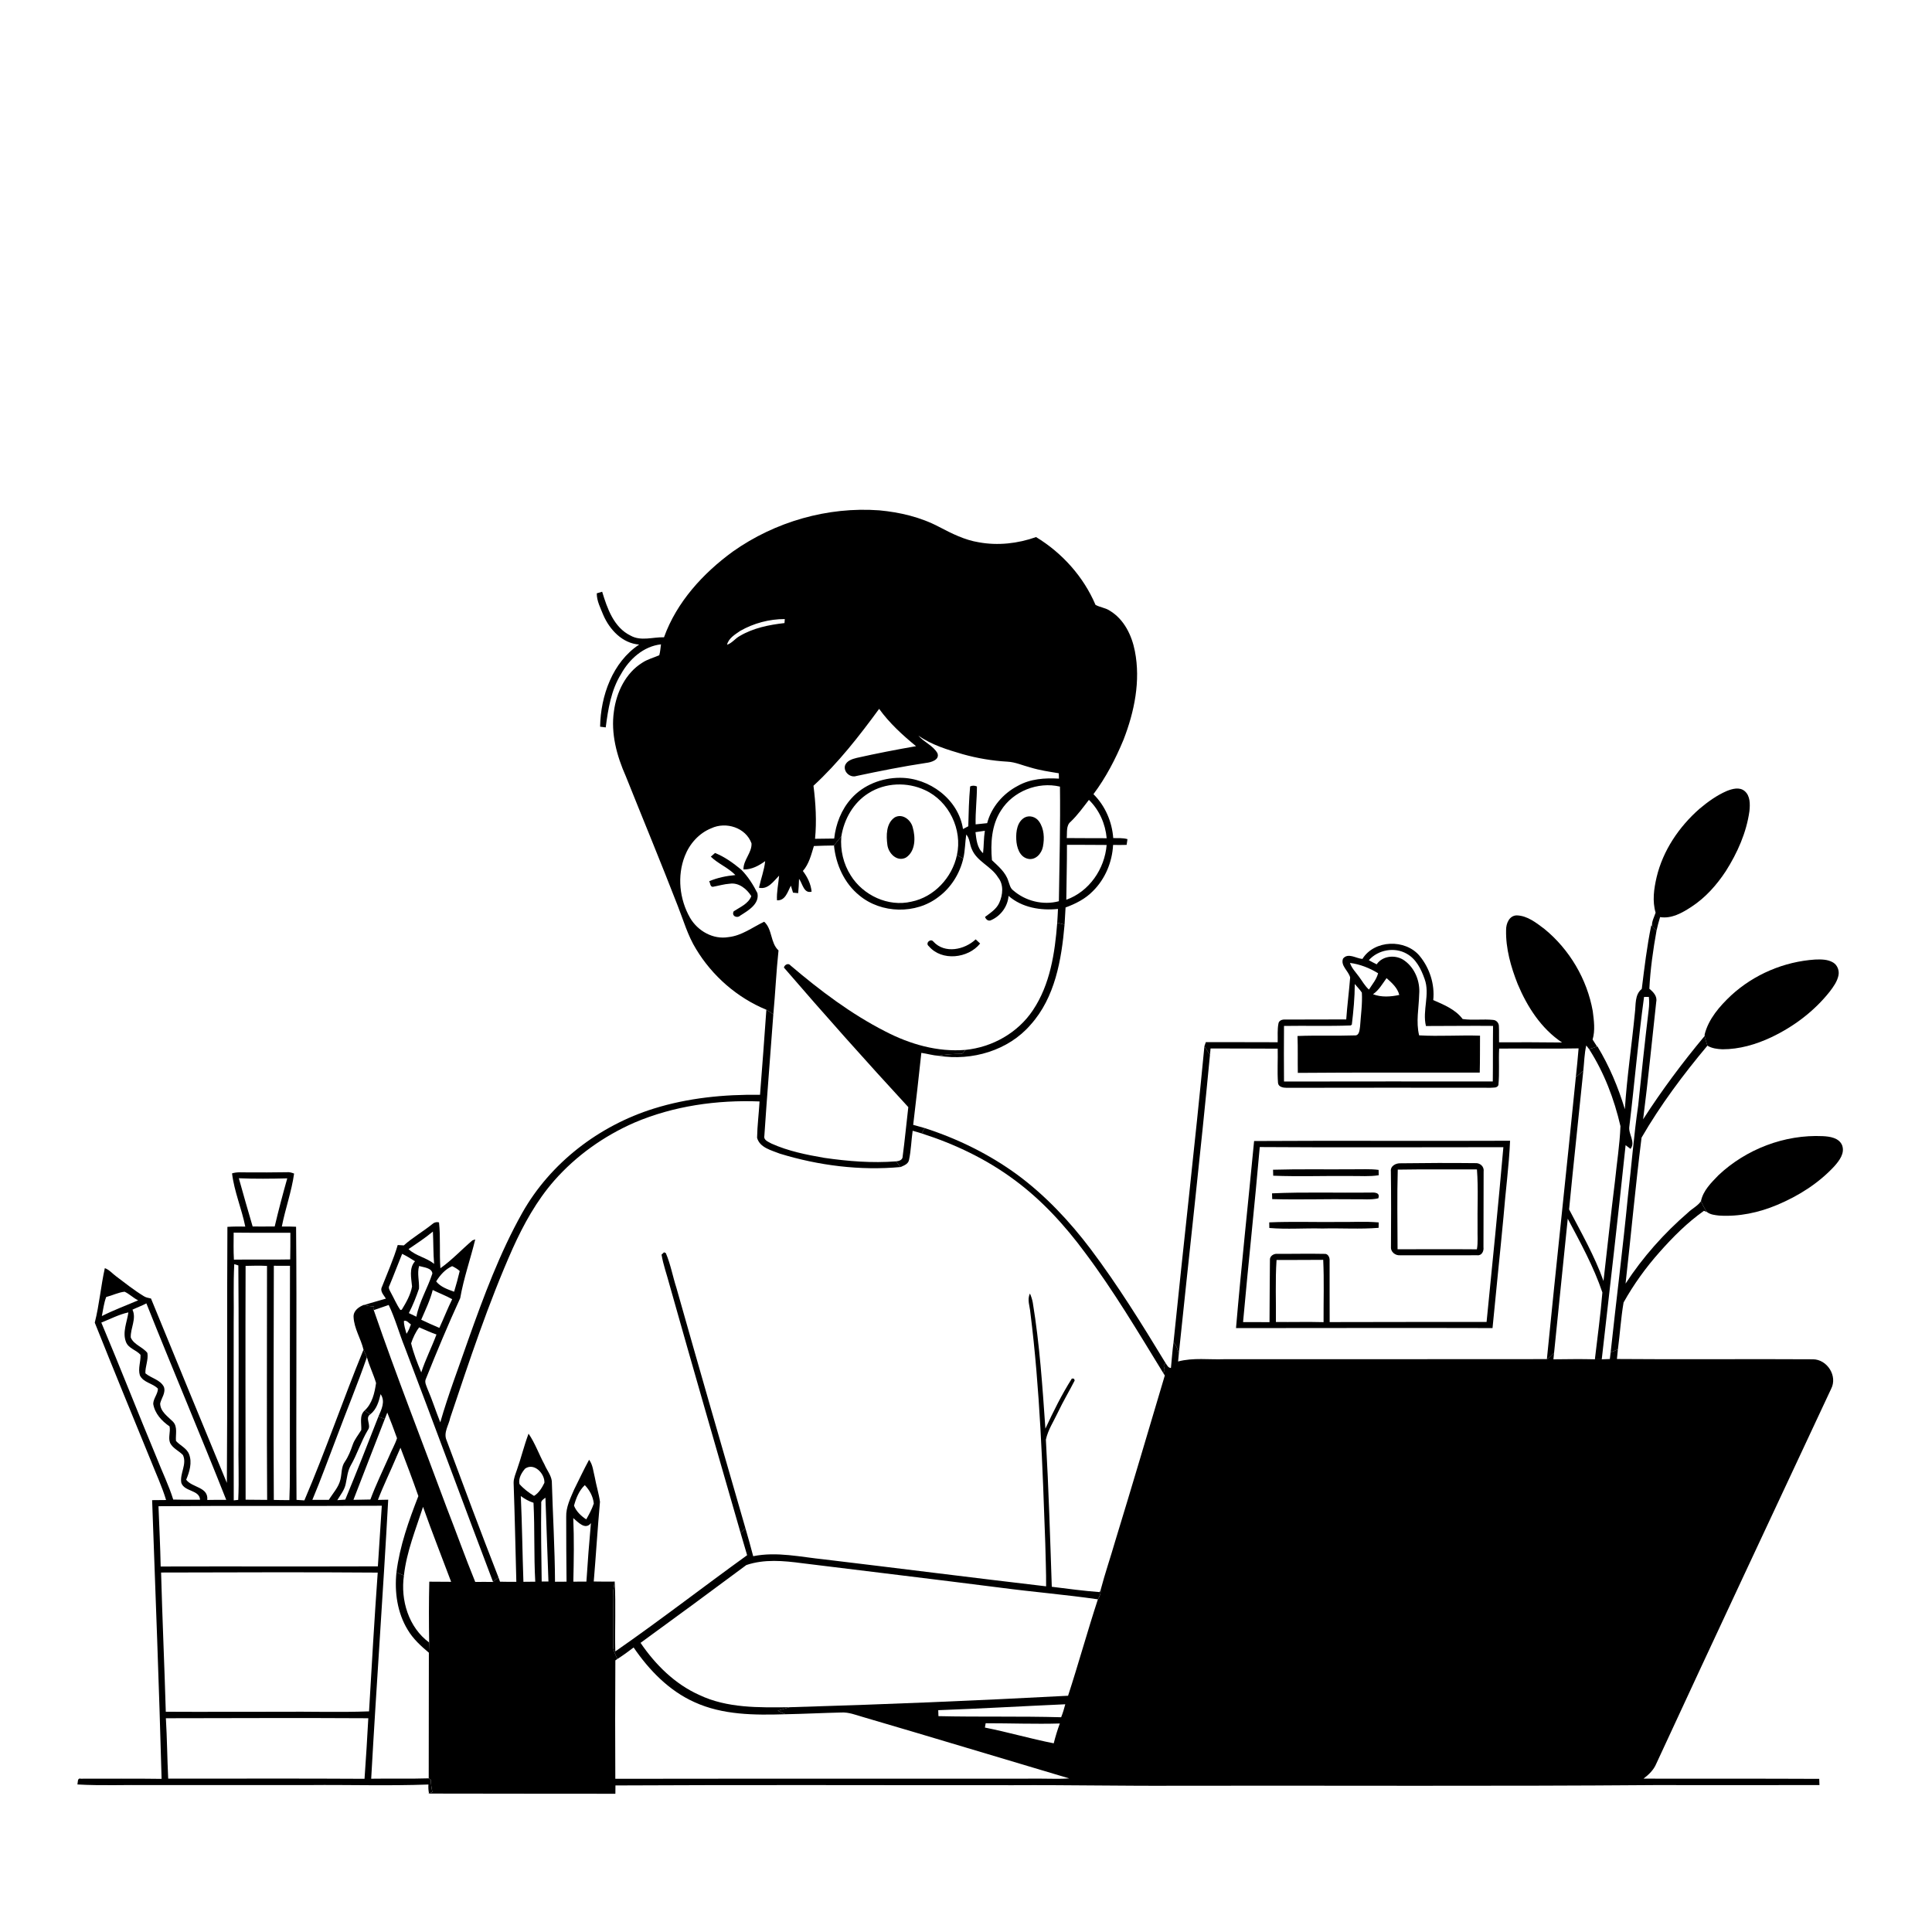 <svg xmlns="http://www.w3.org/2000/svg" viewBox="0 0 1024 1024" version="1.1">
<g id="Parent-Group"><g id="Group-rgba(0,0,0,0)" fill="rgba(0,0,0,0)">
<path fill="rgba(0,0,0,0)" opacity="1.00" d=" M 0.00 0.00 L 1024.00 0.00 L 1024.00 1024.00 L 0.00 1024.00 L 0.00 0.00 M 388.43 292.33 C 372.61 303.86 358.64 319.12 351.94 337.77 C 346.03 337.60 339.73 340.00 334.20 336.88 C 325.32 332.56 321.84 322.45 319.16 313.63 C 318.44 313.84 317.02 314.26 316.30 314.47 C 316.26 318.54 318.30 322.29 319.77 326.00 C 323.14 333.77 329.88 340.98 338.77 341.63 C 324.63 350.99 318.34 368.83 318.07 385.16 C 318.81 385.26 320.31 385.44 321.05 385.54 C 322.30 375.80 323.91 365.76 329.16 357.27 C 333.53 349.38 341.08 342.52 350.34 341.52 C 350.07 343.45 349.96 345.42 349.42 347.30 C 346.41 348.61 343.15 349.42 340.39 351.27 C 331.60 356.75 326.75 366.88 325.41 376.90 C 323.66 388.72 326.90 400.62 331.67 411.37 C 340.81 434.24 350.26 457.00 359.16 479.97 C 362.24 487.73 364.51 495.89 368.94 503.03 C 377.56 517.32 390.75 528.82 406.19 535.19 C 405.15 550.22 404.00 565.24 402.83 580.27 C 383.84 580.00 364.64 581.90 346.46 587.59 C 317.53 596.64 291.77 616.31 276.81 642.83 C 264.86 664.12 256.36 687.13 248.20 710.08 C 243.17 724.65 237.61 739.04 233.36 753.87 C 230.98 747.99 229.10 741.91 226.56 736.10 C 225.99 734.41 224.85 732.55 225.75 730.78 C 231.50 716.41 237.48 702.11 243.92 688.04 C 245.76 677.47 249.36 667.31 251.89 656.91 C 251.52 657.04 250.77 657.29 250.40 657.42 C 244.70 662.28 239.55 667.85 233.42 672.19 C 232.82 664.11 233.56 655.97 232.69 647.92 C 231.32 647.51 229.99 647.96 228.97 648.92 C 224.13 652.83 218.67 655.92 214.03 660.09 C 213.22 660.04 211.60 659.94 210.80 659.89 C 208.56 667.48 205.32 674.70 202.45 682.05 C 201.23 684.43 203.44 686.42 204.54 688.30 C 200.76 689.44 196.94 690.42 193.19 691.64 L 192.97 691.58 C 190.21 692.60 187.24 694.69 187.40 698.01 C 187.67 704.16 191.27 709.46 192.66 715.36 C 181.82 741.82 172.59 768.95 161.32 795.24 C 159.93 795.14 158.54 795.05 157.16 794.96 C 156.84 746.72 157.38 698.44 156.93 650.20 C 154.42 650.07 151.90 650.05 149.38 650.08 C 151.21 640.65 154.56 631.54 155.88 622.02 C 154.65 621.53 153.37 621.16 152.04 621.30 C 145.02 621.43 137.99 621.42 130.97 621.39 C 128.31 621.40 125.58 621.09 122.99 621.92 C 124.15 631.55 128.09 640.62 130.00 650.11 C 126.84 650.07 123.68 650.05 120.53 650.26 C 120.24 695.49 120.59 740.74 120.24 785.97 C 106.78 753.42 93.38 720.83 80.03 688.24 C 78.74 687.91 77.36 687.77 76.24 687.01 C 71.05 683.84 66.29 680.06 61.45 676.40 C 59.51 674.95 57.89 672.98 55.56 672.14 C 53.45 681.70 52.63 691.57 50.23 701.03 C 59.99 725.45 69.95 749.81 79.94 774.14 C 82.68 781.09 85.87 787.87 88.03 795.04 C 85.56 795.04 83.10 795.06 80.63 795.11 C 82.39 844.34 84.33 893.58 85.65 942.83 C 71.40 942.62 57.15 942.78 42.90 942.75 C 40.87 942.19 41.36 944.66 41.02 945.80 C 53.65 946.53 66.35 945.96 79.00 946.13 C 107.32 946.10 135.65 946.15 163.97 946.12 C 185.00 945.92 206.06 946.61 227.07 945.83 C 226.97 947.38 227.06 948.93 227.37 950.47 L 226.93 950.63 C 260.00 950.73 293.08 950.67 326.16 950.73 C 326.16 949.24 326.18 947.78 326.20 946.32 C 396.48 945.94 466.77 946.24 537.06 946.19 C 566.37 946.02 595.66 946.65 624.97 946.47 C 708.99 946.34 793.02 946.79 877.04 946.13 C 906.14 946.18 935.25 946.14 964.35 946.12 C 964.32 945.30 964.26 943.66 964.23 942.83 C 933.18 942.68 902.13 942.76 871.08 942.72 C 873.89 940.61 876.49 938.10 877.86 934.80 C 908.53 868.46 939.59 802.31 970.54 736.11 C 974.07 729.31 968.47 720.51 960.91 720.45 C 926.28 720.23 891.63 720.60 857.00 720.30 C 857.15 718.60 857.33 716.90 857.52 715.22 C 858.62 706.94 859.12 698.55 860.53 690.33 C 865.89 680.75 872.35 671.79 879.65 663.59 C 886.74 655.59 894.36 647.94 903.11 641.77 C 903.52 641.93 904.34 642.25 904.75 642.41 C 906.52 643.79 908.90 644.02 911.08 644.27 C 921.62 644.97 932.22 642.72 941.92 638.63 C 953.20 633.90 963.85 627.20 972.20 618.18 C 974.84 615.21 977.89 611.29 976.38 607.07 C 974.75 603.04 969.86 602.36 966.07 602.18 C 945.90 601.24 925.52 609.06 910.85 622.86 C 906.99 626.85 902.68 631.02 901.54 636.69 C 899.76 639.22 896.84 640.59 894.65 642.72 C 881.99 653.66 870.71 666.32 861.58 680.34 C 864.49 654.57 866.82 628.69 870.06 602.97 C 880.05 585.70 892.14 569.55 904.96 554.23 C 907.33 555.66 910.22 556.04 912.96 556.14 C 921.94 556.15 930.73 553.58 938.80 549.78 C 950.74 544.13 961.57 535.95 969.80 525.57 C 971.77 522.98 973.76 520.23 974.43 516.98 C 974.95 514.42 973.88 511.53 971.61 510.16 C 968.75 508.43 965.24 508.45 962.02 508.58 C 945.62 509.66 929.66 516.44 917.55 527.57 C 911.49 533.27 905.57 540.02 903.50 548.26 L 903.49 549.25 L 903.46 549.14 C 891.75 563.17 880.79 577.87 870.89 593.25 C 873.54 572.55 875.55 551.75 877.84 531.01 C 878.47 527.99 876.28 525.78 874.19 524.06 C 874.71 513.71 876.17 503.42 878.00 493.23 C 878.54 490.82 879.15 488.43 879.88 486.08 C 885.98 487.05 891.61 483.84 896.51 480.62 C 903.92 475.79 909.88 469.06 914.72 461.72 C 920.85 452.05 925.66 441.30 927.24 429.89 C 927.61 426.26 927.72 421.79 924.65 419.24 C 921.91 416.99 918.14 418.09 915.21 419.25 C 909.89 421.56 905.15 424.99 900.74 428.70 C 889.89 438.24 881.38 450.81 878.03 464.98 C 876.61 471.09 875.69 477.60 877.51 483.74 C 876.77 486.02 875.39 488.43 875.60 490.83 L 875.21 490.43 C 872.91 501.56 871.57 512.88 870.18 524.13 C 866.31 527.27 867.11 532.54 866.51 536.96 C 864.86 553.95 862.30 570.87 861.21 587.91 C 857.70 576.29 852.97 565.01 846.67 554.62 L 846.47 554.68 C 845.70 553.42 844.90 552.20 844.11 550.98 C 845.56 546.08 844.82 540.87 844.19 535.90 C 841.18 518.98 831.87 503.23 818.57 492.36 C 814.23 489.11 809.57 485.33 803.90 485.17 C 799.94 485.25 798.22 489.50 798.26 492.92 C 798.03 502.79 800.81 512.48 804.41 521.59 C 809.47 533.63 816.87 545.19 827.91 552.54 C 816.78 552.38 805.65 552.42 794.53 552.44 C 794.44 549.63 794.61 546.82 794.44 544.02 C 794.52 542.33 793.21 540.75 791.53 540.59 C 786.12 540.02 780.64 540.87 775.24 540.11 C 771.41 535.01 765.30 532.53 759.65 530.06 C 760.53 521.70 757.73 513.05 752.39 506.61 C 744.84 497.58 728.42 498.06 722.11 508.25 C 718.76 508.03 714.55 504.79 711.85 508.06 C 710.36 511.84 714.78 514.62 715.61 518.07 C 715.03 525.49 714.05 532.88 713.53 540.31 C 702.70 540.35 691.86 540.33 681.03 540.38 C 679.62 540.29 677.88 540.86 677.61 542.44 C 676.96 545.72 677.29 549.09 677.20 552.41 C 664.50 552.43 651.80 552.30 639.11 552.36 C 638.93 552.90 638.55 553.96 638.37 554.49 C 633.36 606.84 627.31 659.08 622.00 711.39 C 621.37 715.93 621.08 720.50 620.62 725.06 C 619.08 725.01 618.52 723.44 617.75 722.41 C 605.24 701.81 592.52 681.27 578.02 661.99 C 566.90 647.29 554.15 633.69 539.30 622.70 C 524.41 611.79 507.64 603.57 490.10 597.90 C 488.08 597.30 486.05 596.73 484.01 596.20 C 485.52 583.49 486.99 570.77 488.33 558.04 C 491.42 558.48 494.45 559.40 497.58 559.61 C 515.13 562.41 534.44 556.84 546.23 543.14 C 559.20 528.73 562.61 508.73 564.24 490.07 C 564.42 487.03 564.57 484.00 564.77 480.98 C 570.07 479.04 575.27 476.42 579.25 472.32 C 585.76 465.90 589.50 456.92 589.96 447.82 C 592.35 447.87 594.75 447.88 597.14 447.80 C 597.25 447.04 597.47 445.52 597.58 444.76 C 595.13 444.03 592.55 444.29 590.04 444.20 C 589.41 435.55 585.75 427.05 579.55 420.93 C 586.16 412.10 591.29 402.23 595.50 392.04 C 601.25 377.23 604.62 360.89 601.50 345.07 C 599.88 336.74 595.79 328.28 588.32 323.75 C 585.99 322.15 583.05 321.93 580.64 320.59 C 574.32 305.70 562.95 293.03 549.14 284.66 C 539.46 288.09 528.96 289.28 518.82 287.43 C 511.28 286.23 504.39 282.75 497.70 279.24 C 487.93 274.08 476.98 271.51 466.03 270.49 C 438.67 268.48 410.80 276.51 388.43 292.33 Z" />
<path fill="rgba(0,0,0,0)" opacity="1.00" d=" M 460.36 420.39 C 469.21 414.76 480.86 414.35 490.29 418.79 C 502.97 424.60 510.21 439.69 507.18 453.26 C 504.66 465.14 495.10 475.47 483.05 477.90 C 470.78 480.80 457.47 474.56 450.92 464.01 C 447.02 457.92 445.30 450.57 445.92 443.38 C 447.36 434.17 452.35 425.37 460.36 420.39 M 474.23 433.23 C 469.58 436.38 469.68 442.93 470.34 447.90 C 470.95 452.38 475.49 456.97 480.18 454.53 C 485.31 451.17 485.30 443.77 483.75 438.48 C 482.75 434.50 478.28 430.99 474.23 433.23 Z" />
<path fill="rgba(0,0,0,0)" opacity="1.00" d=" M 377.01 438.99 C 384.78 435.34 395.31 438.64 398.32 447.01 C 398.57 451.97 393.93 455.80 394.05 460.82 C 398.35 460.95 402.18 458.86 405.56 456.42 C 405.06 461.25 403.28 465.79 402.28 470.52 C 407.07 471.61 410.03 467.03 412.94 464.11 C 412.60 468.47 411.56 472.78 411.82 477.18 C 416.29 477.47 417.49 472.54 419.19 469.42 C 419.56 470.65 419.93 471.88 420.31 473.12 C 421.00 473.19 422.36 473.32 423.05 473.39 C 423.30 470.86 423.42 468.32 423.51 465.79 C 425.36 468.31 426.04 473.75 430.17 472.60 C 429.78 468.56 427.97 464.84 425.54 461.64 C 428.82 457.93 429.95 453.01 431.38 448.41 C 434.92 448.22 438.48 448.21 442.03 448.13 C 443.03 458.19 447.46 468.11 455.42 474.56 C 467.09 484.30 485.48 484.70 497.49 475.34 C 504.11 470.44 508.70 462.99 510.57 455.00 C 511.54 450.83 511.51 446.52 512.13 442.31 C 514.04 444.43 513.90 447.48 515.05 449.98 C 517.71 456.64 525.35 459.06 528.99 465.03 C 532.11 468.87 531.54 474.36 529.59 478.60 C 528.07 481.91 524.87 483.88 522.08 486.00 C 522.61 487.45 523.94 488.49 525.48 487.62 C 530.49 485.37 534.15 480.35 534.55 474.84 C 541.70 481.07 551.56 482.71 560.75 481.76 C 560.64 484.20 560.53 486.64 560.35 489.08 C 559.12 505.12 556.60 521.84 547.44 535.47 C 539.47 547.43 525.93 555.05 511.71 556.46 C 496.96 557.70 482.31 553.46 469.31 546.72 C 451.05 537.42 434.62 524.99 419.06 511.77 C 417.92 510.25 415.88 511.22 415.48 512.82 C 437.04 537.84 459.03 562.51 481.42 586.80 C 480.40 595.47 479.60 604.17 478.44 612.83 C 478.49 614.80 476.55 615.42 474.94 615.54 C 462.23 616.53 449.45 615.50 436.86 613.68 C 427.36 612.04 417.78 610.11 408.94 606.14 C 407.36 605.20 404.66 604.39 405.12 602.07 C 406.54 580.59 408.32 559.12 409.88 537.64 C 410.94 526.35 411.42 515.02 412.63 503.74 C 408.25 499.74 409.49 492.63 405.04 488.53 C 398.83 491.47 393.15 495.95 386.10 496.69 C 377.96 498.09 369.80 493.42 365.74 486.46 C 360.14 476.67 358.81 464.30 362.97 453.72 C 365.48 447.23 370.48 441.60 377.01 438.99 M 376.74 454.05 C 380.64 457.83 385.94 459.85 389.77 463.80 C 385.01 464.24 380.26 465.20 375.86 467.08 C 376.52 468.00 376.30 470.02 377.81 470.03 C 380.85 469.48 383.82 468.57 386.92 468.37 C 391.62 467.70 395.86 471.21 398.21 474.97 C 396.63 479.06 392.30 480.76 388.89 482.99 C 387.55 485.40 390.60 486.96 392.36 485.27 C 396.49 482.65 402.67 479.13 401.44 473.36 C 399.22 468.92 396.47 464.62 392.99 461.05 C 388.74 457.50 384.17 454.17 378.99 452.10 C 378.43 452.59 377.30 453.56 376.74 454.05 M 494.73 499.09 C 493.30 497.14 490.16 499.91 492.33 501.54 C 499.16 509.60 513.15 508.01 519.49 500.09 C 518.70 499.34 517.92 498.61 517.14 497.88 C 511.22 503.43 500.74 505.66 494.73 499.09 Z" />
<path fill="rgba(0,0,0,0)" opacity="1.00" d=" M 839.19 567.54 C 839.68 563.06 839.72 558.51 840.76 554.11 C 841.27 554.76 841.77 555.42 842.27 556.09 C 850.24 568.51 855.58 582.56 858.88 596.90 C 858.50 606.60 856.95 616.27 855.98 625.94 C 853.78 643.60 851.94 661.29 849.89 678.96 C 845.18 665.69 838.13 653.42 831.65 641.00 C 834.01 616.51 836.72 592.03 839.19 567.54 Z" />
<path fill="rgba(0,0,0,0)" opacity="1.00" d=" M 794.58 555.78 C 808.61 555.62 822.66 555.97 836.69 555.66 C 836.29 560.73 835.76 565.80 835.23 570.87 C 830.25 620.72 824.82 670.52 819.88 720.36 C 762.91 720.42 705.94 720.40 648.97 720.41 C 640.78 720.72 632.42 719.48 624.41 721.62 C 624.54 720.22 624.67 718.82 624.81 717.44 C 630.27 664.66 636.28 611.93 641.31 559.11 C 641.41 557.97 641.51 556.83 641.62 555.71 C 653.48 555.80 665.35 555.69 677.21 555.81 C 677.36 561.85 676.91 567.90 677.37 573.93 C 677.55 576.14 680.16 576.55 681.94 576.56 C 717.98 576.50 754.03 576.48 790.08 576.54 C 791.51 576.36 793.52 576.81 794.19 575.10 C 794.81 568.68 794.24 562.21 794.58 555.78 M 664.70 604.77 C 661.54 637.82 657.94 670.84 655.11 703.92 C 700.43 703.91 745.75 703.78 791.07 703.91 C 792.93 684.27 795.04 664.66 796.88 645.02 C 797.93 631.54 799.80 618.12 800.37 604.62 C 755.15 604.83 709.92 604.49 664.70 604.77 Z" />
<path fill="rgba(0,0,0,0)" opacity="1.00" d=" M 336.21 595.03 C 357.05 586.14 380.03 582.92 402.58 583.79 C 402.21 590.22 401.38 596.62 401.27 603.05 C 402.69 608.32 408.88 609.67 413.33 611.46 C 433.92 617.77 455.83 620.54 477.31 618.55 C 479.11 617.76 481.46 616.95 481.81 614.71 C 482.90 609.66 482.99 604.44 483.73 599.33 C 485.32 599.78 486.92 600.22 488.50 600.74 C 506.00 606.33 522.80 614.34 537.58 625.31 C 552.10 636.00 564.39 649.44 575.07 663.91 C 590.28 684.16 603.19 705.97 616.42 727.52 C 616.65 727.90 617.13 728.66 617.37 729.04 C 608.64 758.38 599.98 787.74 591.02 817.02 C 588.56 825.55 585.66 833.97 583.40 842.56 L 582.84 843.85 C 574.36 843.22 565.91 842.07 557.47 841.02 C 556.59 815.02 555.81 789.01 554.34 763.05 C 555.43 757.89 558.45 753.41 560.66 748.69 C 563.40 742.90 566.69 737.40 569.60 731.71 L 569.28 730.75 L 568.12 730.64 C 562.76 739.10 558.29 748.12 554.08 757.21 C 552.53 734.89 551.04 712.52 547.40 690.42 C 547.10 688.75 546.57 687.14 545.90 685.60 C 544.28 688.81 545.86 692.39 546.12 695.76 C 551.21 736.30 552.56 777.19 554.02 817.98 C 554.16 825.58 554.53 833.18 554.46 840.79 C 515.27 836.20 476.13 831.22 436.96 826.53 C 424.44 825.28 411.78 822.27 399.21 824.82 C 397.91 819.80 396.49 814.82 395.05 809.85 C 382.77 767.46 370.54 725.06 358.52 682.60 C 356.55 676.49 355.43 670.09 352.91 664.18 L 351.98 663.74 C 351.64 664.05 350.96 664.67 350.63 664.98 C 351.54 670.44 353.48 675.67 354.88 681.03 C 367.24 724.90 379.92 768.69 392.53 812.49 C 393.66 816.43 394.82 820.36 395.99 824.29 C 372.61 841.17 349.80 858.84 326.12 875.29 C 325.82 863.06 326.46 850.80 325.82 838.59 L 325.84 838.27 C 322.12 838.31 318.41 838.30 314.70 838.23 C 315.88 824.16 316.73 810.05 318.00 795.98 C 317.40 791.62 316.05 787.41 315.27 783.09 C 314.45 779.91 314.26 776.39 312.23 773.70 C 309.42 778.88 306.92 784.22 304.29 789.50 C 302.32 794.11 299.94 798.82 300.10 803.97 C 300.12 815.42 300.13 826.87 300.28 838.32 C 298.24 838.31 296.20 838.32 294.17 838.36 C 294.07 820.56 292.99 802.77 292.47 784.98 C 292.04 781.75 289.80 779.13 288.57 776.19 C 285.64 770.81 283.63 764.94 280.15 759.87 C 277.77 766.14 276.24 772.69 273.99 779.01 C 273.25 781.28 272.20 783.54 272.23 785.99 C 272.85 803.46 273.21 820.94 273.67 838.41 C 270.78 838.42 267.90 838.40 265.02 838.33 C 264.81 837.74 264.37 836.55 264.16 835.96 C 254.74 811.85 245.70 787.59 236.68 763.33 C 234.93 759.31 237.88 755.32 238.65 751.41 C 248.80 721.18 258.80 690.82 271.77 661.65 C 277.56 648.84 284.45 636.36 293.76 625.74 C 305.40 612.51 320.10 602.09 336.21 595.03 Z" />
<path fill="rgba(0,0,0,0)" opacity="1.00" d=" M 658.85 700.73 C 661.63 669.79 665.00 638.90 667.70 607.96 C 710.74 608.27 753.79 608.01 796.82 608.03 C 794.10 638.93 791.02 669.80 787.92 700.66 C 760.20 700.71 732.47 700.62 704.75 700.74 C 704.66 689.81 704.79 678.88 704.72 667.96 C 704.80 666.34 703.79 664.35 701.91 664.58 C 693.60 664.39 685.28 664.62 676.97 664.55 C 675.03 664.41 672.87 665.78 673.09 667.93 C 672.97 678.87 672.94 689.82 672.87 700.77 C 668.19 700.79 663.52 700.78 658.85 700.73 M 742.41 616.57 C 739.88 616.42 736.85 617.94 737.19 620.88 C 737.37 634.25 737.33 647.62 737.24 660.99 C 737.06 663.57 739.55 665.52 742.03 665.32 C 755.68 665.30 769.35 665.37 783.01 665.31 C 785.43 665.57 786.55 663.03 786.27 661.00 C 786.29 647.68 786.36 634.35 786.35 621.04 C 786.75 618.30 784.50 616.29 781.88 616.49 C 768.73 616.35 755.57 616.38 742.41 616.57 M 674.74 619.98 C 674.77 620.77 674.81 622.36 674.83 623.15 C 688.53 623.69 702.26 623.16 715.97 623.31 C 720.89 623.24 725.86 623.69 730.75 622.90 C 730.73 622.19 730.70 620.78 730.69 620.07 C 726.16 619.46 721.58 619.81 717.04 619.74 C 702.94 619.88 688.84 619.56 674.74 619.98 M 674.20 632.50 C 674.20 633.51 674.23 634.52 674.30 635.55 C 688.86 635.96 703.45 635.43 718.02 635.64 C 722.17 635.49 726.42 636.10 730.51 635.14 C 731.78 631.83 728.10 631.98 725.97 632.10 C 708.71 632.30 691.43 631.72 674.20 632.50 M 672.72 647.88 C 672.73 648.62 672.76 650.11 672.77 650.85 C 682.11 651.67 691.54 650.87 700.92 651.13 C 710.84 650.87 720.80 651.58 730.69 650.77 C 730.70 650.06 730.73 648.63 730.74 647.91 C 723.49 647.27 716.20 647.78 708.94 647.67 C 696.87 647.80 684.78 647.37 672.72 647.88 Z" />
<path fill="rgba(0,0,0,0)" opacity="1.00" d=" M 740.84 619.93 C 754.83 619.69 768.82 619.85 782.81 619.82 C 783.61 630.18 782.97 640.61 783.14 651.00 C 783.03 654.72 783.45 658.47 782.79 662.16 C 768.78 662.03 754.76 662.16 740.74 662.13 C 740.72 648.07 740.43 633.98 740.84 619.93 Z" />
<path fill="rgba(0,0,0,0)" opacity="1.00" d=" M 823.70 717.01 C 826.06 693.32 828.56 669.63 830.94 645.94 C 837.68 658.66 844.68 671.35 849.30 685.04 C 848.33 696.86 846.69 708.66 845.32 720.46 C 837.99 720.26 830.66 720.39 823.34 720.46 C 823.45 719.31 823.57 718.15 823.70 717.01 Z" />
<path fill="rgba(0,0,0,0)" opacity="1.00" d=" M 229.35 683.72 C 232.76 685.41 236.35 686.73 239.67 688.60 C 237.21 693.58 235.21 698.76 232.87 703.81 C 229.61 702.48 226.43 700.97 223.25 699.48 C 225.47 694.30 227.98 689.20 229.35 683.72 Z" />
<path fill="rgba(0,0,0,0)" opacity="1.00" d=" M 178.52 761.55 C 183.77 747.46 189.54 733.56 194.47 719.36 C 195.76 724.03 197.95 728.39 199.32 733.02 C 198.57 738.24 197.30 743.98 193.19 747.67 C 190.37 750.35 191.69 754.51 191.48 757.93 C 189.96 760.53 187.93 762.84 186.94 765.74 C 185.86 768.86 184.68 771.97 182.80 774.72 C 180.82 777.47 181.22 781.00 180.44 784.15 C 179.50 788.29 176.44 791.42 174.29 794.95 C 171.38 794.93 168.47 794.93 165.56 794.95 C 170.19 783.94 174.22 772.69 178.52 761.55 Z" />
<path fill="rgba(0,0,0,0)" opacity="1.00" d=" M 205.27 748.69 C 207.10 753.18 208.79 757.72 210.43 762.28 C 209.34 765.67 207.49 768.78 206.14 772.09 C 202.81 779.62 199.19 787.04 196.31 794.77 C 193.31 794.81 190.32 794.87 187.33 794.94 C 192.80 780.63 198.44 766.39 203.95 752.10 C 204.39 750.95 204.83 749.82 205.27 748.69 Z" />
<path fill="rgba(0,0,0,0)" opacity="1.00" d=" M 210.18 772.08 C 210.85 770.48 211.55 768.90 212.26 767.33 C 215.51 775.84 218.73 784.36 221.74 792.96 C 216.65 806.02 211.86 819.41 210.13 833.39 C 209.03 843.79 210.57 854.78 216.09 863.82 C 218.92 868.62 223.08 872.42 227.31 875.97 C 227.24 898.16 227.30 920.36 227.23 942.56 C 217.08 942.89 206.91 942.59 196.74 942.76 C 199.49 893.45 203.07 844.19 205.76 794.87 C 203.94 794.89 202.12 794.93 200.30 794.98 C 203.27 787.21 206.97 779.75 210.18 772.08 Z" />
<path fill="rgba(0,0,0,0)" opacity="1.00" d=" M 84.00 798.33 C 123.45 797.99 162.91 798.31 202.36 798.07 C 201.64 808.78 200.96 819.49 200.28 830.20 C 161.90 830.33 123.53 830.18 85.16 830.28 C 84.95 819.62 84.41 808.98 84.00 798.33 Z" />
<path fill="rgba(0,0,0,0)" opacity="1.00" d=" M 395.57 829.51 C 405.08 826.27 415.34 827.23 425.13 828.53 C 460.14 832.86 495.16 837.03 530.15 841.49 C 547.37 843.77 564.71 845.18 581.90 847.67 C 576.36 864.60 571.62 881.82 566.10 898.78 C 516.91 901.40 467.69 903.44 418.45 904.87 C 402.34 905.03 385.41 905.45 370.53 898.32 C 357.66 892.55 347.36 882.29 339.50 870.75 C 358.28 857.12 376.95 843.34 395.57 829.51 Z" />
<path fill="rgba(0,0,0,0)" opacity="1.00" d=" M 85.38 833.47 C 123.65 833.41 161.93 833.20 200.20 833.51 C 198.44 858.01 197.04 882.54 195.60 907.06 C 179.75 907.66 163.86 907.09 148.00 907.27 C 127.96 907.25 107.91 907.38 87.87 907.26 C 87.16 882.66 86.04 858.07 85.38 833.47 Z" />
<path fill="rgba(0,0,0,0)" opacity="1.00" d=" M 327.24 879.29 C 330.21 877.41 333.04 875.32 335.84 873.20 C 344.01 885.18 354.57 896.09 367.96 902.12 C 383.02 909.06 400.01 909.08 416.25 908.59 C 426.16 908.40 436.06 907.89 445.96 907.66 C 449.83 907.46 453.48 908.92 457.14 909.98 C 493.71 920.68 530.18 931.77 566.72 942.60 C 561.81 942.97 556.90 942.71 551.99 942.72 C 476.70 942.81 401.41 942.68 326.13 942.80 C 326.03 921.88 326.00 900.95 326.15 880.03 C 326.42 879.85 326.97 879.47 327.24 879.29 Z" />
<path fill="rgba(0,0,0,0)" opacity="1.00" d=" M 87.92 910.70 C 123.68 910.65 159.45 910.49 195.21 910.70 C 194.67 921.41 193.94 932.10 193.21 942.80 C 158.53 942.58 123.84 942.75 89.15 942.72 C 88.62 932.05 88.56 921.36 87.92 910.70 Z" />
</g>
<g id="Group-000000" fill="#000000">
<path fill="#000000" opacity="1.00" d=" M 388.43 292.33 C 410.80 276.51 438.67 268.48 466.03 270.49 C 476.98 271.51 487.93 274.08 497.70 279.24 C 504.39 282.75 511.28 286.23 518.82 287.43 C 528.96 289.28 539.46 288.09 549.14 284.66 C 562.95 293.03 574.32 305.70 580.64 320.59 C 583.05 321.93 585.99 322.15 588.32 323.75 C 595.79 328.28 599.88 336.74 601.50 345.07 C 604.62 360.89 601.25 377.23 595.50 392.04 C 591.29 402.23 586.16 412.10 579.55 420.93 C 585.75 427.05 589.41 435.55 590.04 444.20 C 592.55 444.29 595.13 444.03 597.58 444.76 C 597.47 445.52 597.25 447.04 597.14 447.80 C 594.75 447.88 592.35 447.87 589.96 447.82 C 589.50 456.92 585.76 465.90 579.25 472.32 C 575.27 476.42 570.07 479.04 564.77 480.98 C 564.57 484.00 564.42 487.03 564.24 490.07 C 562.93 489.73 561.64 489.40 560.35 489.08 C 560.53 486.64 560.64 484.20 560.75 481.76 C 551.56 482.71 541.70 481.07 534.55 474.84 C 534.15 480.35 530.49 485.37 525.48 487.62 C 523.94 488.49 522.61 487.45 522.08 486.00 C 524.87 483.88 528.07 481.91 529.59 478.60 C 531.54 474.36 532.11 468.87 528.99 465.03 C 525.35 459.06 517.71 456.64 515.05 449.98 C 513.90 447.48 514.04 444.43 512.13 442.31 C 511.51 446.52 511.54 450.83 510.57 455.00 C 509.43 454.42 508.30 453.84 507.18 453.26 C 510.21 439.69 502.97 424.60 490.29 418.79 C 480.86 414.35 469.21 414.76 460.36 420.39 C 452.35 425.37 447.36 434.17 445.92 443.38 C 444.54 444.89 443.25 446.49 442.03 448.13 C 438.48 448.21 434.92 448.22 431.38 448.41 C 429.95 453.01 428.82 457.93 425.54 461.64 C 427.97 464.84 429.78 468.56 430.17 472.60 C 426.04 473.75 425.36 468.31 423.51 465.79 C 423.42 468.32 423.30 470.86 423.05 473.39 C 422.36 473.32 421.00 473.19 420.31 473.12 C 419.93 471.88 419.56 470.65 419.19 469.42 C 417.49 472.54 416.29 477.47 411.82 477.18 C 411.56 472.78 412.60 468.47 412.94 464.11 C 410.03 467.03 407.07 471.61 402.28 470.52 C 403.28 465.79 405.06 461.25 405.56 456.42 C 402.18 458.86 398.35 460.95 394.05 460.82 C 393.93 455.80 398.57 451.97 398.32 447.01 C 395.31 438.64 384.78 435.34 377.01 438.99 C 370.48 441.60 365.48 447.23 362.97 453.72 C 358.81 464.30 360.14 476.67 365.74 486.46 C 369.80 493.42 377.96 498.09 386.10 496.69 C 393.15 495.95 398.83 491.47 405.04 488.53 C 409.49 492.63 408.25 499.74 412.63 503.74 C 411.42 515.02 410.94 526.35 409.88 537.64 C 408.66 536.81 407.45 535.95 406.19 535.19 C 390.75 528.82 377.56 517.32 368.94 503.03 C 364.51 495.89 362.24 487.73 359.16 479.97 C 350.26 457.00 340.81 434.24 331.67 411.37 C 326.90 400.62 323.66 388.72 325.41 376.90 C 326.75 366.88 331.60 356.75 340.39 351.27 C 343.15 349.42 346.41 348.61 349.42 347.30 C 349.96 345.42 350.07 343.45 350.34 341.52 C 341.08 342.52 333.53 349.38 329.16 357.27 C 323.91 365.76 322.30 375.80 321.05 385.54 C 320.31 385.44 318.81 385.26 318.07 385.16 C 318.34 368.83 324.63 350.99 338.77 341.63 C 329.88 340.98 323.14 333.77 319.77 326.00 C 318.30 322.29 316.26 318.54 316.30 314.47 C 317.02 314.26 318.44 313.84 319.16 313.63 C 321.84 322.45 325.32 332.56 334.20 336.88 C 339.73 340.00 346.03 337.60 351.94 337.77 C 358.64 319.12 372.61 303.86 388.43 292.33 M 392.37 334.36 C 389.61 336.27 386.18 338.24 385.34 341.74 C 388.00 340.87 389.67 338.39 392.10 337.08 C 399.28 332.84 407.61 331.16 415.80 330.24 C 415.84 329.71 415.91 328.65 415.95 328.12 C 407.75 328.10 399.49 330.31 392.37 334.36 M 431.16 416.46 C 432.34 425.78 432.90 435.21 431.99 444.58 C 435.37 444.50 438.75 444.47 442.14 444.45 C 443.00 436.68 445.96 429.02 451.25 423.18 C 457.67 416.00 467.41 412.24 476.95 412.25 C 492.53 412.17 508.01 423.65 510.41 439.41 C 511.34 438.91 512.27 438.42 513.21 437.94 C 513.38 430.89 513.55 423.84 514.19 416.82 C 515.36 416.28 516.60 416.33 517.79 416.84 C 517.81 423.54 516.94 430.22 517.10 436.93 C 519.13 436.71 521.18 436.51 523.22 436.29 C 525.42 427.78 531.72 420.55 539.45 416.52 C 546.07 412.76 553.82 412.26 561.26 412.69 C 561.23 411.74 561.21 410.79 561.19 409.85 C 556.15 409.01 551.07 408.28 546.16 406.78 C 542.09 405.74 538.19 403.90 533.95 403.70 C 525.92 403.24 517.95 401.90 510.21 399.72 C 502.06 397.32 493.76 394.83 486.74 389.88 C 489.73 393.38 494.48 395.09 496.84 399.16 C 498.26 402.73 493.45 404.08 490.85 404.36 C 478.47 406.23 466.18 408.68 453.93 411.29 C 450.72 412.36 447.13 409.31 447.82 405.97 C 448.59 403.26 451.64 402.29 454.08 401.70 C 464.50 399.36 475.00 397.32 485.53 395.49 C 478.34 389.60 471.43 383.29 465.96 375.71 C 455.40 390.13 444.34 404.33 431.16 416.46 M 530.54 429.58 C 525.50 437.31 524.96 446.99 525.75 455.92 C 529.12 459.12 532.98 462.31 534.42 466.92 C 535.10 468.67 535.39 470.76 537.04 471.94 C 543.52 477.60 552.90 479.92 561.23 477.66 C 561.51 457.41 562.07 437.16 561.80 416.92 C 550.10 414.16 536.94 419.35 530.54 429.58 M 567.53 435.48 C 564.91 437.55 565.71 441.26 565.38 444.19 C 572.44 444.30 579.50 444.20 586.56 444.27 C 585.90 436.68 582.63 429.27 577.15 423.95 C 574.08 427.90 571.16 432.00 567.53 435.48 M 517.02 441.06 C 517.51 444.95 517.85 449.46 521.04 452.20 C 521.49 448.25 521.36 444.25 522.00 440.33 C 520.33 440.54 518.67 440.80 517.02 441.06 M 565.16 476.89 C 577.32 472.54 585.52 460.54 586.54 447.85 C 579.53 447.83 572.52 447.74 565.51 447.77 C 565.54 457.48 565.25 467.18 565.16 476.89 Z" />
<path fill="#000000" opacity="1.00" d=" M 915.21 419.25 C 918.14 418.09 921.91 416.99 924.65 419.24 C 927.72 421.79 927.61 426.26 927.24 429.89 C 925.66 441.30 920.85 452.05 914.72 461.72 C 909.88 469.06 903.92 475.79 896.51 480.62 C 891.61 483.84 885.98 487.05 879.88 486.08 C 879.15 488.43 878.54 490.82 878.00 493.23 C 877.18 492.43 876.38 491.63 875.60 490.83 C 875.39 488.43 876.77 486.02 877.51 483.74 C 875.69 477.60 876.61 471.09 878.03 464.98 C 881.38 450.81 889.89 438.24 900.74 428.70 C 905.15 424.99 909.89 421.56 915.21 419.25 Z" />
<path fill="#000000" opacity="1.00" d=" M 798.26 492.92 C 798.22 489.50 799.94 485.25 803.90 485.17 C 809.57 485.33 814.23 489.11 818.57 492.36 C 831.87 503.23 841.18 518.98 844.19 535.90 C 844.82 540.87 845.56 546.08 844.11 550.98 C 844.90 552.20 845.70 553.42 846.47 554.68 C 845.06 555.15 843.67 555.62 842.27 556.09 C 841.77 555.42 841.27 554.76 840.76 554.11 C 839.72 558.51 839.68 563.06 839.19 567.54 C 837.86 568.64 836.54 569.75 835.23 570.87 C 835.76 565.80 836.29 560.73 836.69 555.66 C 822.66 555.97 808.61 555.62 794.58 555.78 C 794.24 562.21 794.81 568.68 794.19 575.10 C 793.52 576.81 791.51 576.36 790.08 576.54 C 754.03 576.48 717.98 576.50 681.94 576.56 C 680.16 576.55 677.55 576.14 677.37 573.93 C 676.91 567.90 677.36 561.85 677.21 555.81 C 665.35 555.69 653.48 555.80 641.62 555.71 C 641.51 556.83 641.41 557.97 641.31 559.11 C 640.31 557.58 639.30 556.05 638.37 554.49 C 638.55 553.96 638.93 552.90 639.11 552.36 C 651.80 552.30 664.50 552.43 677.20 552.41 C 677.29 549.09 676.96 545.72 677.61 542.44 C 677.88 540.86 679.62 540.29 681.03 540.38 C 691.86 540.33 702.70 540.35 713.53 540.31 C 714.05 532.88 715.03 525.49 715.61 518.07 C 714.78 514.62 710.36 511.84 711.85 508.06 C 714.55 504.79 718.76 508.03 722.11 508.25 C 728.42 498.06 744.84 497.58 752.39 506.61 C 757.73 513.05 760.53 521.70 759.65 530.06 C 765.30 532.53 771.41 535.01 775.24 540.11 C 780.64 540.87 786.12 540.02 791.53 540.59 C 793.21 540.75 794.52 542.33 794.44 544.02 C 794.61 546.82 794.44 549.63 794.53 552.44 C 805.65 552.42 816.78 552.38 827.91 552.54 C 816.87 545.19 809.47 533.63 804.41 521.59 C 800.81 512.48 798.03 502.79 798.26 492.92 M 725.51 508.92 C 726.86 509.68 728.25 510.43 729.67 511.11 C 732.90 506.31 740.20 505.86 744.60 509.28 C 750.04 513.27 752.76 520.34 752.20 526.97 C 752.03 534.21 750.40 541.62 752.17 548.76 C 762.90 549.38 773.69 548.58 784.44 548.93 C 784.39 555.45 784.47 561.97 784.29 568.50 C 752.15 568.54 720.01 568.38 687.87 568.65 C 687.75 562.13 687.95 555.61 687.71 549.10 C 697.81 548.70 707.94 549.12 718.04 548.78 C 720.55 548.97 720.57 545.82 720.86 544.08 C 721.26 538.10 722.16 532.09 721.81 526.10 C 720.72 524.44 719.30 523.05 718.06 521.54 C 718.05 528.72 717.35 535.91 716.50 543.05 L 715.91 543.51 C 704.13 543.97 692.33 543.57 680.55 543.77 C 680.45 553.59 680.50 563.41 680.55 573.23 C 717.44 573.15 754.32 573.19 791.21 573.19 C 791.34 563.38 791.21 553.56 791.35 543.75 C 779.50 543.62 767.64 543.83 755.78 543.81 C 753.76 535.56 758.06 526.97 755.06 518.85 C 753.24 513.68 750.59 508.26 745.60 505.51 C 739.16 501.78 730.40 503.39 725.51 508.92 M 715.51 510.37 C 716.43 513.20 718.59 515.31 720.30 517.68 C 722.02 519.97 723.39 522.57 725.57 524.49 C 727.33 521.70 729.59 519.11 730.42 515.84 C 725.88 513.05 720.81 511.05 715.51 510.37 M 727.72 526.96 C 732.13 528.67 737.10 528.33 741.65 527.34 C 740.72 523.56 737.69 520.90 734.91 518.43 C 732.69 521.45 730.89 524.79 727.72 526.96 Z" />
<path fill="#000000" opacity="1.00" d=" M 917.55 527.57 C 929.66 516.44 945.62 509.66 962.02 508.58 C 965.24 508.45 968.75 508.43 971.61 510.16 C 973.88 511.53 974.95 514.42 974.43 516.98 C 973.76 520.23 971.77 522.98 969.80 525.57 C 961.57 535.95 950.74 544.13 938.80 549.78 C 930.73 553.58 921.94 556.15 912.96 556.14 C 910.22 556.04 907.33 555.66 904.96 554.23 C 904.40 552.58 903.91 550.92 903.49 549.25 L 903.50 548.26 C 905.57 540.02 911.49 533.27 917.55 527.57 Z" />
<path fill="#000000" opacity="1.00" d=" M 415.48 512.82 C 415.88 511.22 417.92 510.25 419.06 511.77 C 434.62 524.99 451.05 537.42 469.31 546.72 C 482.31 553.46 496.96 557.70 511.71 556.46 C 510.86 557.08 510.56 558.71 509.24 558.56 C 505.33 558.62 501.41 558.75 497.58 559.61 C 494.45 559.40 491.42 558.48 488.33 558.04 C 486.99 570.77 485.52 583.49 484.01 596.20 C 486.05 596.73 488.08 597.30 490.10 597.90 C 489.70 598.61 488.90 600.03 488.50 600.74 C 486.92 600.22 485.32 599.78 483.73 599.33 C 482.99 604.44 482.90 609.66 481.81 614.71 C 481.46 616.95 479.11 617.76 477.31 618.55 C 476.51 617.54 475.72 616.53 474.94 615.54 C 476.55 615.42 478.49 614.80 478.44 612.83 C 479.60 604.17 480.40 595.47 481.42 586.80 C 459.03 562.51 437.04 537.84 415.48 512.82 Z" />
<path fill="#000000" opacity="1.00" d=" M 910.85 622.86 C 925.52 609.06 945.90 601.24 966.07 602.18 C 969.86 602.36 974.75 603.04 976.38 607.07 C 977.89 611.29 974.84 615.21 972.20 618.18 C 963.85 627.20 953.20 633.90 941.92 638.63 C 932.22 642.72 921.62 644.97 911.08 644.27 C 908.90 644.02 906.52 643.79 904.75 642.41 C 903.47 640.62 902.48 638.66 901.54 636.69 C 902.68 631.02 906.99 626.85 910.85 622.86 Z" />
<path fill="#000000" opacity="1.00" d=" M 187.40 698.01 C 187.24 694.69 190.21 692.60 192.97 691.58 L 193.19 691.64 C 194.82 692.20 196.55 692.38 198.27 692.43 C 198.23 692.92 198.14 693.90 198.10 694.39 C 210.21 729.59 223.87 764.25 236.78 799.17 C 241.89 812.24 246.58 825.47 251.89 838.46 C 255.04 838.44 258.18 838.39 261.33 838.47 C 262.28 837.64 263.21 836.78 264.16 835.96 C 264.37 836.55 264.81 837.74 265.02 838.33 C 267.90 838.40 270.78 838.42 273.67 838.41 C 273.21 820.94 272.85 803.46 272.23 785.99 C 272.20 783.54 273.25 781.28 273.99 779.01 C 276.24 772.69 277.77 766.14 280.15 759.87 C 283.63 764.94 285.64 770.81 288.57 776.19 C 289.80 779.13 292.04 781.75 292.47 784.98 C 292.99 802.77 294.07 820.56 294.17 838.36 C 296.20 838.32 298.24 838.31 300.28 838.32 C 300.13 826.87 300.12 815.42 300.10 803.97 C 299.94 798.82 302.32 794.11 304.29 789.50 C 306.92 784.22 309.42 778.88 312.23 773.70 C 314.26 776.39 314.45 779.91 315.27 783.09 C 316.05 787.41 317.40 791.62 318.00 795.98 C 316.73 810.05 315.88 824.16 314.70 838.23 C 318.41 838.30 322.12 838.31 325.84 838.27 L 325.82 838.59 C 325.32 841.02 324.86 843.48 324.92 845.99 C 325.04 854.67 324.88 863.36 324.96 872.04 C 324.89 874.65 326.16 876.99 327.24 879.29 C 326.97 879.47 326.42 879.85 326.15 880.03 C 326.00 900.95 326.03 921.88 326.13 942.80 C 401.41 942.68 476.70 942.81 551.99 942.72 C 556.90 942.71 561.81 942.97 566.72 942.60 C 530.18 931.77 493.71 920.68 457.14 909.98 C 453.48 908.92 449.83 907.46 445.96 907.66 C 436.06 907.89 426.16 908.40 416.25 908.59 C 414.89 907.97 413.56 907.33 412.23 906.70 C 414.30 906.08 416.36 905.44 418.45 904.87 C 467.69 903.44 516.91 901.40 566.10 898.78 C 571.62 881.82 576.36 864.60 581.90 847.67 C 582.88 846.11 583.53 844.42 583.40 842.56 C 585.66 833.97 588.56 825.55 591.02 817.02 C 599.98 787.74 608.64 758.38 617.37 729.04 C 617.13 728.66 616.65 727.90 616.42 727.52 C 617.83 726.57 617.00 725.05 616.78 723.76 C 617.02 723.42 617.51 722.75 617.75 722.41 C 618.52 723.44 619.08 725.01 620.62 725.06 C 621.08 720.50 621.37 715.93 622.00 711.39 C 623.46 713.12 624.26 715.26 624.81 717.44 C 624.67 718.82 624.54 720.22 624.41 721.62 C 632.42 719.48 640.78 720.72 648.97 720.41 C 705.94 720.40 762.91 720.42 819.88 720.36 C 821.37 719.52 822.50 718.21 823.70 717.01 C 823.57 718.15 823.45 719.31 823.34 720.46 C 830.66 720.39 837.99 720.26 845.32 720.46 C 846.52 720.48 847.74 720.49 848.96 720.47 C 850.38 720.41 851.81 720.35 853.25 720.30 C 853.38 719.12 853.52 717.94 853.68 716.77 C 854.94 716.23 856.22 715.71 857.52 715.22 C 857.33 716.90 857.15 718.60 857.00 720.30 C 891.63 720.60 926.28 720.23 960.91 720.45 C 968.47 720.51 974.07 729.31 970.54 736.11 C 939.59 802.31 908.53 868.46 877.86 934.80 C 876.49 938.10 873.89 940.61 871.08 942.72 C 902.13 942.76 933.18 942.68 964.23 942.83 C 964.26 943.66 964.32 945.30 964.35 946.12 C 935.25 946.14 906.14 946.18 877.04 946.13 C 793.02 946.79 708.99 946.34 624.97 946.47 C 595.66 946.65 566.37 946.02 537.06 946.19 C 466.77 946.24 396.48 945.94 326.20 946.32 C 326.18 947.78 326.16 949.24 326.16 950.73 C 293.08 950.67 260.00 950.73 226.93 950.63 L 227.37 950.47 C 227.82 950.32 228.72 950.00 229.17 949.84 C 228.70 947.68 228.39 945.49 228.30 943.29 C 228.03 943.10 227.50 942.74 227.23 942.56 C 227.30 920.36 227.24 898.16 227.31 875.97 C 227.35 874.16 227.44 872.36 227.46 870.56 C 227.29 859.82 227.28 849.07 227.53 838.32 C 231.39 838.36 235.25 838.36 239.11 838.39 C 234.15 825.15 228.93 812.00 224.22 798.66 C 220.35 810.63 215.49 822.45 214.09 835.04 C 212.76 834.48 211.44 833.93 210.13 833.39 C 211.86 819.41 216.65 806.02 221.74 792.96 C 218.73 784.36 215.51 775.84 212.26 767.33 C 211.55 768.90 210.85 770.48 210.18 772.08 C 208.83 772.08 207.48 772.08 206.14 772.09 C 207.49 768.78 209.34 765.67 210.43 762.28 C 208.79 757.72 207.10 753.18 205.27 748.69 C 204.83 749.82 204.39 750.95 203.95 752.10 C 202.82 751.65 201.69 751.22 200.57 750.80 C 202.19 747.02 204.38 742.78 201.73 738.93 C 200.80 742.84 199.59 747.00 196.29 749.60 C 195.51 749.12 193.97 748.15 193.19 747.67 C 197.30 743.98 198.57 738.24 199.32 733.02 C 197.95 728.39 195.76 724.03 194.47 719.36 C 193.90 718.01 193.23 716.70 192.66 715.36 C 191.27 709.46 187.67 704.16 187.40 698.01 M 278.33 778.39 C 276.44 780.57 274.66 783.60 275.32 786.57 C 277.50 789.07 280.23 791.12 283.05 792.86 C 285.57 791.37 287.28 788.53 288.54 785.93 C 288.85 781.17 283.20 775.05 278.33 778.39 M 304.24 798.02 C 305.35 801.02 308.01 803.54 310.72 805.30 C 312.26 802.60 313.76 799.85 314.72 796.90 C 314.37 793.22 312.49 789.78 309.96 787.15 C 306.92 790.00 305.32 794.07 304.24 798.02 M 276.04 792.95 C 276.74 808.09 276.88 823.24 277.42 838.39 C 279.51 838.36 281.60 838.34 283.70 838.33 C 282.92 824.40 283.48 810.42 282.77 796.50 C 280.32 795.74 278.11 794.44 276.04 792.95 M 286.87 796.91 C 286.64 810.68 286.94 824.46 287.10 838.24 C 288.00 838.24 289.79 838.24 290.69 838.24 C 290.15 823.43 289.62 808.62 289.09 793.81 C 288.09 794.59 286.60 795.35 286.87 796.91 M 303.84 804.62 C 304.33 815.84 304.13 827.09 303.88 838.31 C 306.19 838.33 308.50 838.33 310.81 838.28 C 311.47 827.94 312.26 817.61 313.20 807.29 C 310.17 811.19 306.36 806.69 303.84 804.62 M 497.29 906.43 C 497.30 907.48 497.33 908.53 497.39 909.59 C 519.07 910.09 540.76 909.57 562.43 910.18 C 563.32 907.94 564.03 905.63 564.62 903.30 C 542.18 904.29 519.75 905.62 497.29 906.43 M 522.42 913.36 C 522.33 913.93 522.13 915.08 522.03 915.65 C 534.27 918.06 546.25 921.60 558.50 923.99 C 559.40 920.44 560.45 916.92 561.73 913.49 C 548.64 913.86 535.53 913.35 522.42 913.36 Z" />
</g>
<g id="Group-000000" fill="#000000">
<path fill="rgba(0,0,0,0)" opacity="1.00" d=" M 392.37 334.36 C 399.49 330.31 407.75 328.10 415.95 328.12 C 415.91 328.65 415.84 329.71 415.80 330.24 C 407.61 331.16 399.28 332.84 392.10 337.08 C 389.67 338.39 388.00 340.87 385.34 341.74 C 386.18 338.24 389.61 336.27 392.37 334.36 Z" />
</g>
<g id="Group-000000" fill="#000000">
<path fill="rgba(0,0,0,0)" opacity="1.00" d=" M 431.16 416.46 C 444.34 404.33 455.40 390.13 465.96 375.71 C 471.43 383.29 478.34 389.60 485.53 395.49 C 475.00 397.32 464.50 399.36 454.08 401.70 C 451.64 402.29 448.59 403.26 447.82 405.97 C 447.13 409.31 450.72 412.36 453.93 411.29 C 466.18 408.68 478.47 406.23 490.85 404.36 C 493.45 404.08 498.26 402.73 496.84 399.16 C 494.48 395.09 489.73 393.38 486.74 389.88 C 493.76 394.83 502.06 397.32 510.21 399.72 C 517.95 401.90 525.92 403.24 533.95 403.70 C 538.19 403.90 542.09 405.74 546.16 406.78 C 551.07 408.28 556.15 409.01 561.19 409.85 C 561.21 410.79 561.23 411.74 561.26 412.69 C 553.82 412.26 546.07 412.76 539.45 416.52 C 531.72 420.55 525.42 427.78 523.22 436.29 C 521.18 436.51 519.13 436.71 517.10 436.93 C 516.94 430.22 517.81 423.54 517.79 416.84 C 516.60 416.33 515.36 416.28 514.19 416.82 C 513.55 423.84 513.38 430.89 513.21 437.94 C 512.27 438.42 511.34 438.91 510.41 439.41 C 508.01 423.65 492.53 412.17 476.95 412.25 C 467.41 412.24 457.67 416.00 451.25 423.18 C 445.96 429.02 443.00 436.68 442.14 444.45 C 438.75 444.47 435.37 444.50 431.99 444.58 C 432.90 435.21 432.34 425.78 431.16 416.46 Z" />
<path fill="rgba(0,0,0,0)" opacity="1.00" d=" M 565.16 476.89 C 565.25 467.18 565.54 457.48 565.51 447.77 C 572.52 447.74 579.53 447.83 586.54 447.85 C 585.52 460.54 577.32 472.54 565.16 476.89 Z" />
<path fill="rgba(0,0,0,0)" opacity="1.00" d=" M 727.72 526.96 C 730.89 524.79 732.69 521.45 734.91 518.43 C 737.69 520.90 740.72 523.56 741.65 527.34 C 737.10 528.33 732.13 528.67 727.72 526.96 Z" />
<path fill="rgba(0,0,0,0)" opacity="1.00" d=" M 216.54 662.05 C 220.93 659.07 225.36 656.14 229.45 652.75 C 229.74 658.46 229.61 664.19 230.09 669.90 C 226.04 666.49 220.39 665.77 216.54 662.05 Z" />
<path fill="rgba(0,0,0,0)" opacity="1.00" d=" M 213.15 664.56 C 215.50 665.71 217.75 667.08 219.96 668.50 C 216.67 672.16 218.02 677.46 218.39 681.89 C 217.60 686.31 215.26 690.37 212.96 694.15 L 212.22 694.34 C 210.18 691.40 208.81 688.08 207.09 684.97 C 206.54 683.87 205.62 682.60 206.42 681.37 C 208.76 675.81 210.85 670.14 213.15 664.56 Z" />
<path fill="rgba(0,0,0,0)" opacity="1.00" d=" M 124.16 670.03 C 124.71 670.20 125.79 670.53 126.33 670.70 C 126.56 701.48 126.49 732.26 126.43 763.04 C 126.21 773.68 126.80 784.35 126.26 794.97 C 125.67 795.04 124.48 795.16 123.89 795.22 C 123.82 763.82 123.85 732.42 123.86 701.03 C 124.03 690.69 123.61 680.35 124.16 670.03 Z" />
<path fill="rgba(0,0,0,0)" opacity="1.00" d=" M 231.18 679.19 C 233.24 675.81 235.98 672.73 239.65 671.09 C 241.08 671.78 242.48 672.57 243.66 673.67 C 242.80 677.35 241.78 681.00 240.69 684.63 C 237.26 683.40 233.52 682.13 231.18 679.19 Z" />
<path fill="rgba(0,0,0,0)" opacity="1.00" d=" M 276.04 792.95 C 278.11 794.44 280.32 795.74 282.77 796.50 C 283.48 810.42 282.92 824.40 283.70 838.33 C 281.60 838.34 279.51 838.36 277.42 838.39 C 276.88 823.24 276.74 808.09 276.04 792.95 Z" />
<path fill="rgba(0,0,0,0)" opacity="1.00" d=" M 214.09 835.04 C 215.49 822.45 220.35 810.63 224.22 798.66 C 228.93 812.00 234.15 825.15 239.11 838.39 C 235.25 838.36 231.39 838.36 227.53 838.32 C 227.28 849.07 227.29 859.82 227.46 870.56 C 216.54 862.53 212.22 848.11 214.09 835.04 Z" />
</g>
<g id="Group-000000" fill="#000000">
<path fill="rgba(0,0,0,0)" opacity="1.00" d=" M 530.54 429.58 C 536.94 419.35 550.10 414.16 561.80 416.92 C 562.07 437.16 561.51 457.41 561.23 477.66 C 552.90 479.92 543.52 477.60 537.04 471.94 C 535.39 470.76 535.10 468.67 534.42 466.92 C 532.98 462.31 529.12 459.12 525.75 455.92 C 524.96 446.99 525.50 437.31 530.54 429.58 M 543.19 433.25 C 539.12 435.44 538.43 440.75 538.64 444.93 C 538.82 449.00 540.32 454.19 544.88 455.19 C 548.87 456.05 552.06 452.42 552.76 448.82 C 553.66 444.32 553.43 439.18 550.68 435.34 C 549.06 433.01 545.79 431.95 543.19 433.25 Z" />
<path fill="rgba(0,0,0,0)" opacity="1.00" d=" M 70.22 694.15 C 72.65 692.98 75.20 692.08 77.59 690.82 C 91.43 725.63 106.13 760.11 119.90 794.94 C 116.55 794.95 113.20 794.92 109.86 795.01 C 110.56 788.05 101.82 788.56 98.68 784.28 C 100.45 780.08 101.94 775.21 100.21 770.76 C 98.95 767.50 95.44 766.17 93.27 763.72 C 92.96 760.33 94.31 756.21 91.64 753.48 C 88.90 750.71 84.95 748.19 84.89 743.85 C 85.58 740.92 87.99 738.18 86.85 735.03 C 84.87 731.21 80.13 730.51 77.06 727.88 C 76.91 724.32 78.73 720.77 78.12 717.10 C 75.63 713.87 70.95 712.78 69.31 708.91 C 69.07 703.98 72.46 699.02 70.22 694.15 Z" />
<path fill="rgba(0,0,0,0)" opacity="1.00" d=" M 198.10 694.39 C 200.74 693.47 203.37 692.54 206.02 691.66 C 209.49 698.90 211.56 706.70 214.57 714.14 C 230.33 755.51 245.60 797.08 261.33 838.47 C 258.18 838.39 255.04 838.44 251.89 838.46 C 246.58 825.47 241.89 812.24 236.78 799.17 C 223.87 764.25 210.21 729.59 198.10 694.39 Z" />
<path fill="rgba(0,0,0,0)" opacity="1.00" d=" M 217.90 712.00 C 218.87 709.06 220.29 705.97 222.17 703.53 C 225.22 704.78 228.20 706.25 231.34 707.31 C 228.82 714.08 225.50 720.53 223.28 727.41 C 221.17 722.40 219.18 717.29 217.90 712.00 Z" />
<path fill="rgba(0,0,0,0)" opacity="1.00" d=" M 497.29 906.43 C 519.75 905.62 542.18 904.29 564.62 903.30 C 564.03 905.63 563.32 907.94 562.43 910.18 C 540.76 909.57 519.07 910.09 497.39 909.59 C 497.33 908.53 497.30 907.48 497.29 906.43 Z" />
<path fill="rgba(0,0,0,0)" opacity="1.00" d=" M 522.42 913.36 C 535.53 913.35 548.64 913.86 561.73 913.49 C 560.45 916.92 559.40 920.44 558.50 923.99 C 546.25 921.60 534.27 918.06 522.03 915.65 C 522.13 915.08 522.33 913.93 522.42 913.36 Z" />
</g>
<g id="Group-000000" fill="#000000">
<path fill="rgba(0,0,0,0)" opacity="1.00" d=" M 567.53 435.48 C 571.16 432.00 574.08 427.90 577.15 423.95 C 582.63 429.27 585.90 436.68 586.56 444.27 C 579.50 444.20 572.44 444.30 565.38 444.19 C 565.71 441.26 564.91 437.55 567.53 435.48 Z" />
<path fill="rgba(0,0,0,0)" opacity="1.00" d=" M 56.29 687.44 C 59.57 686.62 62.65 685.01 66.03 684.63 C 68.62 685.82 70.64 687.96 73.22 689.20 C 66.80 691.96 60.23 694.38 53.98 697.54 C 54.68 694.15 55.05 690.68 56.29 687.44 Z" />
</g>
<g id="Group-000000" fill="#000000">
<path fill="#000000" opacity="1.00" d=" M 474.23 433.23 C 478.28 430.99 482.75 434.50 483.75 438.48 C 485.30 443.77 485.31 451.17 480.18 454.53 C 475.49 456.97 470.95 452.38 470.34 447.90 C 469.68 442.93 469.58 436.38 474.23 433.23 Z" />
</g>
<g id="Group-000000" fill="#000000">
<path fill="#000000" opacity="1.00" d=" M 543.19 433.25 C 545.79 431.95 549.06 433.01 550.68 435.34 C 553.43 439.18 553.66 444.32 552.76 448.82 C 552.06 452.42 548.87 456.05 544.88 455.19 C 540.32 454.19 538.82 449.00 538.64 444.93 C 538.43 440.75 539.12 435.44 543.19 433.25 Z" />
</g>
<g id="Group-000000" fill="#000000">
<path fill="rgba(0,0,0,0)" opacity="1.00" d=" M 517.02 441.06 C 518.67 440.80 520.33 440.54 522.00 440.33 C 521.36 444.25 521.49 448.25 521.04 452.20 C 517.85 449.46 517.51 444.95 517.02 441.06 Z" />
</g>
<g id="Group-000000" fill="#000000">
<path fill="#000000" opacity="1.00" d=" M 442.03 448.13 C 443.25 446.49 444.54 444.89 445.92 443.38 C 445.30 450.57 447.02 457.92 450.92 464.01 C 457.47 474.56 470.78 480.80 483.05 477.90 C 495.10 475.47 504.66 465.14 507.18 453.26 C 508.30 453.84 509.43 454.42 510.57 455.00 C 508.70 462.99 504.11 470.44 497.49 475.34 C 485.48 484.70 467.09 484.30 455.42 474.56 C 447.46 468.11 443.03 458.19 442.03 448.13 Z" />
</g>
<g id="Group-000000" fill="#000000">
<path fill="#000000" opacity="1.00" d=" M 376.74 454.05 C 377.30 453.56 378.43 452.59 378.99 452.10 C 384.17 454.17 388.74 457.50 392.99 461.05 C 396.47 464.62 399.22 468.92 401.44 473.36 C 402.67 479.13 396.49 482.65 392.36 485.27 C 390.60 486.96 387.55 485.40 388.89 482.99 C 392.30 480.76 396.63 479.06 398.21 474.97 C 395.86 471.21 391.62 467.70 386.92 468.37 C 383.82 468.57 380.85 469.48 377.81 470.03 C 376.30 470.02 376.52 468.00 375.86 467.08 C 380.26 465.20 385.01 464.24 389.77 463.80 C 385.94 459.85 380.64 457.83 376.74 454.05 Z" />
</g>
<g id="Group-000000" fill="#000000">
<path fill="#000000" opacity="1.00" d=" M 560.35 489.08 C 561.64 489.40 562.93 489.73 564.24 490.07 C 562.61 508.73 559.20 528.73 546.23 543.14 C 534.44 556.84 515.13 562.41 497.58 559.61 C 501.41 558.75 505.33 558.62 509.24 558.56 C 510.56 558.71 510.86 557.08 511.71 556.46 C 525.93 555.05 539.47 547.43 547.44 535.47 C 556.60 521.84 559.12 505.12 560.35 489.08 Z" />
</g>
<g id="Group-000000" fill="#000000">
<path fill="#000000" opacity="1.00" d=" M 875.21 490.43 L 875.60 490.83 C 876.38 491.63 877.18 492.43 878.00 493.23 C 876.17 503.42 874.71 513.71 874.19 524.06 C 876.28 525.78 878.47 527.99 877.84 531.01 C 875.55 551.75 873.54 572.55 870.89 593.25 C 880.79 577.87 891.75 563.17 903.46 549.14 L 903.49 549.25 C 903.91 550.92 904.40 552.58 904.96 554.23 C 892.14 569.55 880.05 585.70 870.06 602.97 C 866.82 628.69 864.49 654.57 861.58 680.34 C 870.71 666.32 881.99 653.66 894.65 642.72 C 896.84 640.59 899.76 639.22 901.54 636.69 C 902.48 638.66 903.47 640.62 904.75 642.41 C 904.34 642.25 903.52 641.93 903.11 641.77 C 894.36 647.94 886.74 655.59 879.65 663.59 C 872.35 671.79 865.89 680.75 860.53 690.33 C 859.12 698.55 858.62 706.94 857.52 715.22 C 856.22 715.71 854.94 716.23 853.68 716.77 C 856.64 689.19 860.15 661.67 862.83 634.06 C 864.74 618.01 865.93 601.89 868.28 585.89 C 870.03 568.93 871.82 551.97 873.86 535.04 C 874.14 532.82 874.16 530.58 873.93 528.37 C 873.29 528.38 872.01 528.40 871.38 528.40 C 868.26 551.21 866.36 574.18 863.59 597.03 C 862.92 601.10 867.06 605.23 864.21 608.93 C 863.33 608.27 862.46 607.61 861.60 606.97 C 857.65 644.83 853.26 682.64 848.96 720.47 C 847.74 720.49 846.52 720.48 845.32 720.46 C 846.69 708.66 848.33 696.86 849.30 685.04 C 844.68 671.35 837.68 658.66 830.94 645.94 C 828.56 669.63 826.06 693.32 823.70 717.01 C 822.50 718.21 821.37 719.52 819.88 720.36 C 824.82 670.52 830.25 620.72 835.23 570.87 C 836.54 569.75 837.86 568.64 839.19 567.54 C 836.72 592.03 834.01 616.51 831.65 641.00 C 838.13 653.42 845.18 665.69 849.89 678.96 C 851.94 661.29 853.78 643.60 855.98 625.94 C 856.95 616.27 858.50 606.60 858.88 596.90 C 855.58 582.56 850.24 568.51 842.27 556.09 C 843.67 555.62 845.06 555.15 846.47 554.68 L 846.67 554.62 C 852.97 565.01 857.70 576.29 861.21 587.91 C 862.30 570.87 864.86 553.95 866.51 536.96 C 867.11 532.54 866.31 527.27 870.18 524.13 C 871.57 512.88 872.91 501.56 875.21 490.43 Z" />
<path fill="#000000" opacity="1.00" d=" M 406.19 535.19 C 407.45 535.95 408.66 536.81 409.88 537.64 C 408.32 559.12 406.54 580.59 405.12 602.07 C 404.66 604.39 407.36 605.20 408.94 606.14 C 417.78 610.11 427.36 612.04 436.86 613.68 C 449.45 615.50 462.23 616.53 474.94 615.54 C 475.72 616.53 476.51 617.54 477.31 618.55 C 455.83 620.54 433.92 617.77 413.33 611.46 C 408.88 609.67 402.69 608.32 401.27 603.05 C 401.38 596.62 402.21 590.22 402.58 583.79 C 380.03 582.92 357.05 586.14 336.21 595.03 C 320.10 602.09 305.40 612.51 293.76 625.74 C 284.45 636.36 277.56 648.84 271.77 661.65 C 258.80 690.82 248.80 721.18 238.65 751.41 C 237.88 755.32 234.93 759.31 236.68 763.33 C 245.70 787.59 254.74 811.85 264.16 835.96 C 263.21 836.78 262.28 837.64 261.33 838.47 C 245.60 797.08 230.33 755.51 214.57 714.14 C 211.56 706.70 209.49 698.90 206.02 691.66 C 203.37 692.54 200.74 693.47 198.10 694.39 C 198.14 693.90 198.23 692.92 198.27 692.43 C 196.55 692.38 194.82 692.20 193.19 691.64 C 196.94 690.42 200.76 689.44 204.54 688.30 C 203.44 686.42 201.23 684.43 202.45 682.05 C 205.32 674.70 208.56 667.48 210.80 659.89 C 211.60 659.94 213.22 660.04 214.03 660.09 C 218.67 655.92 224.13 652.83 228.97 648.92 C 229.99 647.96 231.32 647.51 232.69 647.92 C 233.56 655.97 232.82 664.11 233.42 672.19 C 239.55 667.85 244.70 662.28 250.40 657.42 C 250.77 657.29 251.52 657.04 251.89 656.91 C 249.36 667.31 245.76 677.47 243.92 688.04 C 237.48 702.11 231.50 716.41 225.75 730.78 C 224.85 732.55 225.99 734.41 226.56 736.10 C 229.10 741.91 230.98 747.99 233.36 753.87 C 237.61 739.04 243.17 724.65 248.20 710.08 C 256.36 687.13 264.86 664.12 276.81 642.83 C 291.77 616.31 317.53 596.64 346.46 587.59 C 364.64 581.90 383.84 580.00 402.83 580.27 C 404.00 565.24 405.15 550.22 406.19 535.19 M 216.54 662.05 C 220.39 665.77 226.04 666.49 230.09 669.90 C 229.61 664.19 229.74 658.46 229.45 652.75 C 225.36 656.14 220.93 659.07 216.54 662.05 M 213.15 664.56 C 210.85 670.14 208.76 675.81 206.42 681.37 C 205.62 682.60 206.54 683.87 207.09 684.97 C 208.81 688.08 210.18 691.40 212.22 694.34 L 212.96 694.15 C 215.26 690.37 217.60 686.31 218.39 681.89 C 218.02 677.46 216.67 672.16 219.96 668.50 C 217.75 667.08 215.50 665.71 213.15 664.56 M 222.13 671.01 C 221.00 674.98 222.30 679.01 222.08 682.99 C 220.57 687.42 218.85 691.81 216.69 695.97 C 218.00 696.64 219.34 697.28 220.69 697.88 C 222.24 689.86 226.67 682.71 229.17 674.98 C 228.86 671.94 224.54 671.74 222.13 671.01 M 231.18 679.19 C 233.52 682.13 237.26 683.40 240.69 684.63 C 241.78 681.00 242.80 677.35 243.66 673.67 C 242.48 672.57 241.08 671.78 239.65 671.09 C 235.98 672.73 233.24 675.81 231.18 679.19 M 229.35 683.72 C 227.98 689.20 225.47 694.30 223.25 699.48 C 226.43 700.97 229.61 702.48 232.87 703.81 C 235.21 698.76 237.21 693.58 239.67 688.60 C 236.35 686.73 232.76 685.41 229.35 683.72 M 214.10 700.10 C 214.00 702.45 214.88 704.69 215.45 706.94 C 216.53 705.44 217.16 703.68 217.79 701.97 C 216.63 701.26 215.64 699.64 214.10 700.10 M 217.90 712.00 C 219.18 717.29 221.17 722.40 223.28 727.41 C 225.50 720.53 228.82 714.08 231.34 707.31 C 228.20 706.25 225.22 704.78 222.17 703.53 C 220.29 705.97 218.87 709.06 217.90 712.00 Z" />
</g>
<g id="Group-000000" fill="#000000">
<path fill="#000000" opacity="1.00" d=" M 494.73 499.09 C 500.74 505.66 511.22 503.43 517.14 497.88 C 517.92 498.61 518.70 499.34 519.49 500.09 C 513.15 508.01 499.16 509.60 492.33 501.54 C 490.16 499.91 493.30 497.14 494.73 499.09 Z" />
</g>
<g id="Group-000000" fill="#000000">
<path fill="rgba(0,0,0,0)" opacity="1.00" d=" M 725.51 508.92 C 730.40 503.39 739.16 501.78 745.60 505.51 C 750.59 508.26 753.24 513.68 755.06 518.85 C 758.06 526.97 753.76 535.56 755.78 543.81 C 767.64 543.83 779.50 543.62 791.35 543.75 C 791.21 553.56 791.34 563.38 791.21 573.19 C 754.32 573.19 717.44 573.15 680.55 573.23 C 680.50 563.41 680.45 553.59 680.55 543.77 C 692.33 543.57 704.13 543.97 715.91 543.51 L 716.50 543.05 C 717.35 535.91 718.05 528.72 718.06 521.54 C 719.30 523.05 720.72 524.44 721.81 526.10 C 722.16 532.09 721.26 538.10 720.86 544.08 C 720.57 545.82 720.55 548.97 718.04 548.78 C 707.94 549.12 697.81 548.70 687.71 549.10 C 687.95 555.61 687.75 562.13 687.87 568.65 C 720.01 568.38 752.15 568.54 784.29 568.50 C 784.47 561.97 784.39 555.45 784.44 548.93 C 773.69 548.58 762.90 549.38 752.17 548.76 C 750.40 541.62 752.03 534.21 752.20 526.97 C 752.76 520.34 750.04 513.27 744.60 509.28 C 740.20 505.86 732.90 506.31 729.67 511.11 C 728.25 510.43 726.86 509.68 725.51 508.92 Z" />
<path fill="rgba(0,0,0,0)" opacity="1.00" d=" M 278.33 778.39 C 283.20 775.05 288.85 781.17 288.54 785.93 C 287.28 788.53 285.57 791.37 283.05 792.86 C 280.23 791.12 277.50 789.07 275.32 786.57 C 274.66 783.60 276.44 780.57 278.33 778.39 Z" />
</g>
<g id="Group-000000" fill="#000000">
<path fill="rgba(0,0,0,0)" opacity="1.00" d=" M 715.51 510.37 C 720.81 511.05 725.88 513.05 730.42 515.84 C 729.59 519.11 727.33 521.70 725.57 524.49 C 723.39 522.57 722.02 519.97 720.30 517.68 C 718.59 515.31 716.43 513.20 715.51 510.37 Z" />
<path fill="rgba(0,0,0,0)" opacity="1.00" d=" M 871.38 528.40 C 872.01 528.40 873.29 528.38 873.93 528.37 C 874.16 530.58 874.14 532.82 873.86 535.04 C 871.82 551.97 870.03 568.93 868.28 585.89 C 865.93 601.89 864.74 618.01 862.83 634.06 C 860.15 661.67 856.64 689.19 853.68 716.77 C 853.52 717.94 853.38 719.12 853.25 720.30 C 851.81 720.35 850.38 720.41 848.96 720.47 C 853.26 682.64 857.65 644.83 861.60 606.97 C 862.46 607.61 863.33 608.27 864.21 608.93 C 867.06 605.23 862.92 601.10 863.59 597.03 C 866.36 574.18 868.26 551.21 871.38 528.40 Z" />
</g>
<g id="Group-000000" fill="#000000">
<path fill="#000000" opacity="1.00" d=" M 638.37 554.49 C 639.30 556.05 640.31 557.58 641.31 559.11 C 636.28 611.93 630.27 664.66 624.81 717.44 C 624.26 715.26 623.46 713.12 622.00 711.39 C 627.31 659.08 633.36 606.84 638.37 554.49 Z" />
</g>
<g id="Group-000000" fill="#000000">
<path fill="#000000" opacity="1.00" d=" M 490.10 597.90 C 507.64 603.57 524.41 611.79 539.30 622.70 C 554.15 633.69 566.90 647.29 578.02 661.99 C 592.52 681.27 605.24 701.81 617.75 722.41 C 617.51 722.75 617.02 723.42 616.78 723.76 C 617.00 725.05 617.83 726.57 616.42 727.52 C 603.19 705.97 590.28 684.16 575.07 663.91 C 564.39 649.44 552.10 636.00 537.58 625.31 C 522.80 614.34 506.00 606.33 488.50 600.74 C 488.90 600.03 489.70 598.61 490.10 597.90 Z" />
<path fill="#000000" opacity="1.00" d=" M 216.09 863.82 C 210.57 854.78 209.03 843.79 210.13 833.39 C 211.44 833.93 212.76 834.48 214.09 835.04 C 212.22 848.11 216.54 862.53 227.46 870.56 C 227.44 872.36 227.35 874.16 227.31 875.97 C 223.08 872.42 218.92 868.62 216.09 863.82 Z" />
</g>
<g id="Group-000000" fill="#000000">
<path fill="#000000" opacity="1.00" d=" M 664.70 604.77 C 709.92 604.49 755.15 604.83 800.37 604.62 C 799.80 618.12 797.93 631.54 796.88 645.02 C 795.04 664.66 792.93 684.27 791.07 703.91 C 745.75 703.78 700.43 703.91 655.11 703.92 C 657.94 670.84 661.54 637.82 664.70 604.77 M 658.85 700.73 C 663.52 700.78 668.19 700.79 672.87 700.77 C 672.94 689.82 672.97 678.87 673.09 667.93 C 672.87 665.78 675.03 664.41 676.97 664.55 C 685.28 664.62 693.60 664.39 701.91 664.58 C 703.79 664.35 704.80 666.34 704.72 667.96 C 704.79 678.88 704.66 689.81 704.75 700.74 C 732.47 700.62 760.20 700.71 787.92 700.66 C 791.02 669.80 794.10 638.93 796.82 608.03 C 753.79 608.01 710.74 608.27 667.70 607.96 C 665.00 638.90 661.63 669.79 658.85 700.73 M 676.26 700.68 C 684.68 700.79 693.10 700.53 701.52 700.77 C 701.46 689.76 701.85 678.74 701.33 667.74 C 693.09 667.78 684.84 667.83 676.60 667.81 C 675.86 678.73 676.39 689.73 676.26 700.68 Z" />
</g>
<g id="Group-000000" fill="#000000">
<path fill="#000000" opacity="1.00" d=" M 742.41 616.57 C 755.57 616.38 768.73 616.35 781.88 616.49 C 784.50 616.29 786.75 618.30 786.35 621.04 C 786.36 634.35 786.29 647.68 786.27 661.00 C 786.55 663.03 785.43 665.57 783.01 665.31 C 769.35 665.37 755.68 665.30 742.03 665.32 C 739.55 665.52 737.06 663.57 737.24 660.99 C 737.33 647.62 737.37 634.25 737.19 620.88 C 736.85 617.94 739.88 616.42 742.41 616.57 M 740.84 619.93 C 740.43 633.98 740.72 648.07 740.74 662.13 C 754.76 662.16 768.78 662.03 782.79 662.16 C 783.45 658.47 783.03 654.72 783.14 651.00 C 782.97 640.61 783.61 630.18 782.81 619.82 C 768.82 619.85 754.83 619.69 740.84 619.93 Z" />
</g>
<g id="Group-000000" fill="#000000">
<path fill="#000000" opacity="1.00" d=" M 674.74 619.98 C 688.84 619.56 702.94 619.88 717.04 619.74 C 721.58 619.81 726.16 619.46 730.69 620.07 C 730.70 620.78 730.73 622.19 730.75 622.90 C 725.86 623.69 720.89 623.24 715.97 623.31 C 702.26 623.16 688.53 623.69 674.83 623.15 C 674.81 622.36 674.77 620.77 674.74 619.98 Z" />
</g>
<g id="Group-000000" fill="#000000">
<path fill="#000000" opacity="1.00" d=" M 122.99 621.92 C 125.58 621.09 128.31 621.40 130.97 621.39 C 137.99 621.42 145.02 621.43 152.04 621.30 C 153.37 621.16 154.65 621.53 155.88 622.02 C 154.56 631.54 151.21 640.65 149.38 650.08 C 151.90 650.05 154.42 650.07 156.93 650.20 C 157.38 698.44 156.84 746.72 157.16 794.96 C 158.54 795.05 159.93 795.14 161.32 795.24 C 172.59 768.95 181.82 741.82 192.66 715.36 C 193.23 716.70 193.90 718.01 194.47 719.36 C 189.54 733.56 183.77 747.46 178.52 761.55 C 174.22 772.69 170.19 783.94 165.56 794.95 C 168.47 794.93 171.38 794.93 174.29 794.95 C 176.44 791.42 179.50 788.29 180.44 784.15 C 181.22 781.00 180.82 777.47 182.80 774.72 C 184.68 771.97 185.86 768.86 186.94 765.74 C 187.93 762.84 189.96 760.53 191.48 757.93 C 191.69 754.51 190.37 750.35 193.19 747.67 C 193.97 748.15 195.51 749.12 196.29 749.60 C 193.19 751.59 197.04 755.36 194.96 757.97 C 191.37 763.99 189.33 770.74 185.85 776.81 C 184.19 779.79 183.95 783.24 183.23 786.51 C 182.58 789.75 180.44 792.35 178.77 795.12 C 180.18 795.01 181.58 794.91 182.99 794.82 C 189.05 780.22 194.83 765.52 200.57 750.80 C 201.69 751.22 202.82 751.65 203.95 752.10 C 198.44 766.39 192.80 780.63 187.33 794.94 C 190.32 794.87 193.31 794.81 196.31 794.77 C 199.19 787.04 202.81 779.62 206.14 772.09 C 207.48 772.08 208.83 772.08 210.18 772.08 C 206.97 779.75 203.27 787.21 200.30 794.98 C 202.12 794.93 203.94 794.89 205.76 794.87 C 203.07 844.19 199.49 893.45 196.74 942.76 C 206.91 942.59 217.08 942.89 227.23 942.56 C 227.50 942.74 228.03 943.10 228.30 943.29 C 228.39 945.49 228.70 947.68 229.17 949.84 C 228.72 950.00 227.82 950.32 227.37 950.47 C 227.06 948.93 226.97 947.38 227.07 945.83 C 206.06 946.61 185.00 945.92 163.97 946.12 C 135.65 946.15 107.32 946.10 79.00 946.13 C 66.35 945.96 53.65 946.53 41.02 945.80 C 41.36 944.66 40.87 942.19 42.90 942.75 C 57.15 942.78 71.40 942.62 85.65 942.83 C 84.33 893.58 82.39 844.34 80.63 795.11 C 83.10 795.06 85.56 795.04 88.03 795.04 C 85.87 787.87 82.68 781.09 79.94 774.14 C 69.95 749.81 59.99 725.45 50.23 701.03 C 52.63 691.57 53.45 681.70 55.56 672.14 C 57.89 672.98 59.51 674.95 61.45 676.40 C 66.29 680.06 71.05 683.84 76.24 687.01 C 77.36 687.77 78.74 687.91 80.03 688.24 C 93.38 720.83 106.78 753.42 120.24 785.97 C 120.59 740.74 120.24 695.49 120.53 650.26 C 123.68 650.05 126.84 650.07 130.00 650.11 C 128.09 640.62 124.15 631.55 122.99 621.92 M 126.59 624.50 C 128.92 633.05 131.44 641.55 133.91 650.07 C 137.80 650.11 141.70 650.07 145.60 650.05 C 147.60 641.50 149.87 633.01 152.25 624.55 C 143.70 624.76 135.14 624.86 126.59 624.50 M 123.85 653.32 C 123.84 658.09 123.69 662.87 123.98 667.64 C 133.92 667.48 143.87 667.74 153.81 667.52 C 153.94 662.81 153.88 658.10 153.90 653.40 C 143.89 653.35 133.87 653.45 123.85 653.32 M 124.16 670.03 C 123.61 680.35 124.03 690.69 123.86 701.03 C 123.85 732.42 123.82 763.82 123.89 795.22 C 124.48 795.16 125.67 795.04 126.26 794.97 C 126.80 784.35 126.21 773.68 126.43 763.04 C 126.49 732.26 126.56 701.48 126.33 670.70 C 125.79 670.53 124.71 670.20 124.16 670.03 M 130.17 670.94 C 130.03 712.25 130.14 753.56 130.18 794.87 C 133.98 794.91 137.79 794.91 141.59 794.97 C 141.32 753.64 141.55 712.30 141.52 670.96 C 137.74 670.76 133.95 670.84 130.17 670.94 M 145.14 670.88 C 145.09 712.25 144.87 753.62 145.13 794.99 C 147.87 795.09 150.62 795.07 153.37 795.09 C 153.77 785.74 153.59 776.37 153.63 767.02 C 153.61 734.98 153.66 702.94 153.70 670.91 C 150.85 670.89 147.99 670.88 145.14 670.88 M 56.29 687.44 C 55.05 690.68 54.68 694.15 53.98 697.54 C 60.23 694.38 66.80 691.96 73.22 689.20 C 70.64 687.96 68.62 685.82 66.03 684.63 C 62.65 685.01 59.57 686.62 56.29 687.44 M 70.22 694.15 C 72.46 699.02 69.07 703.98 69.31 708.91 C 70.95 712.78 75.63 713.87 78.12 717.10 C 78.73 720.77 76.91 724.32 77.06 727.88 C 80.13 730.51 84.87 731.21 86.85 735.03 C 87.99 738.18 85.58 740.92 84.89 743.85 C 84.95 748.19 88.90 750.71 91.64 753.48 C 94.31 756.21 92.96 760.33 93.27 763.72 C 95.44 766.17 98.95 767.50 100.21 770.76 C 101.94 775.21 100.45 780.08 98.68 784.28 C 101.82 788.56 110.56 788.05 109.86 795.01 C 113.20 794.92 116.55 794.95 119.90 794.94 C 106.13 760.11 91.43 725.63 77.59 690.82 C 75.20 692.08 72.65 692.98 70.22 694.15 M 53.70 700.99 C 63.77 724.85 73.17 748.99 83.14 772.89 C 85.99 780.21 89.48 787.29 91.82 794.80 C 96.55 794.95 101.29 794.92 106.03 794.89 C 105.76 789.60 97.81 790.72 96.12 786.01 C 95.13 781.09 99.25 776.04 96.96 771.20 C 94.83 768.95 91.64 767.72 90.18 764.84 C 89.00 762.00 90.48 758.92 89.87 756.02 C 85.73 753.17 82.05 749.22 81.21 744.08 C 81.27 741.21 83.66 738.88 83.71 736.03 C 80.97 733.10 75.95 732.86 74.13 728.93 C 73.06 725.34 74.65 721.70 74.47 718.08 C 72.24 715.47 68.01 714.73 66.74 711.18 C 64.80 706.08 67.33 700.70 68.05 695.60 C 63.02 696.67 58.46 699.13 53.70 700.99 M 84.00 798.33 C 84.41 808.98 84.95 819.62 85.16 830.28 C 123.53 830.18 161.90 830.33 200.28 830.20 C 200.96 819.49 201.64 808.78 202.36 798.07 C 162.91 798.31 123.45 797.99 84.00 798.33 M 85.38 833.47 C 86.04 858.07 87.16 882.66 87.87 907.26 C 107.91 907.38 127.96 907.25 148.00 907.27 C 163.86 907.09 179.75 907.66 195.60 907.06 C 197.04 882.54 198.44 858.01 200.20 833.51 C 161.93 833.20 123.65 833.41 85.38 833.47 M 87.92 910.70 C 88.56 921.36 88.62 932.05 89.15 942.72 C 123.84 942.75 158.53 942.58 193.21 942.80 C 193.94 932.10 194.67 921.41 195.21 910.70 C 159.45 910.49 123.68 910.65 87.92 910.70 Z" />
</g>
<g id="Group-000000" fill="#000000">
<path fill="rgba(0,0,0,0)" opacity="1.00" d=" M 126.59 624.50 C 135.14 624.86 143.70 624.76 152.25 624.55 C 149.87 633.01 147.60 641.50 145.60 650.05 C 141.70 650.07 137.80 650.11 133.91 650.07 C 131.44 641.55 128.92 633.05 126.59 624.50 Z" />
<path fill="rgba(0,0,0,0)" opacity="1.00" d=" M 130.17 670.94 C 133.95 670.84 137.74 670.76 141.52 670.96 C 141.55 712.30 141.32 753.64 141.59 794.97 C 137.79 794.91 133.98 794.91 130.18 794.87 C 130.14 753.56 130.03 712.25 130.17 670.94 Z" />
</g>
<g id="Group-000000" fill="#000000">
<path fill="#000000" opacity="1.00" d=" M 674.20 632.50 C 691.43 631.72 708.71 632.30 725.97 632.10 C 728.10 631.98 731.78 631.83 730.51 635.14 C 726.42 636.10 722.17 635.49 718.02 635.64 C 703.45 635.43 688.86 635.96 674.30 635.55 C 674.23 634.52 674.20 633.51 674.20 632.50 Z" />
</g>
<g id="Group-000000" fill="#000000">
<path fill="#000000" opacity="1.00" d=" M 672.72 647.88 C 684.78 647.37 696.87 647.80 708.94 647.67 C 716.20 647.78 723.49 647.27 730.74 647.91 C 730.73 648.63 730.70 650.06 730.69 650.77 C 720.80 651.58 710.84 650.87 700.92 651.13 C 691.54 650.87 682.11 651.67 672.77 650.85 C 672.76 650.11 672.73 648.62 672.72 647.88 Z" />
</g>
<g id="Group-000000" fill="#000000">
<path fill="rgba(0,0,0,0)" opacity="1.00" d=" M 123.85 653.32 C 133.87 653.45 143.89 653.35 153.90 653.40 C 153.88 658.10 153.94 662.81 153.81 667.52 C 143.87 667.74 133.92 667.48 123.98 667.64 C 123.69 662.87 123.84 658.09 123.85 653.32 Z" />
<path fill="rgba(0,0,0,0)" opacity="1.00" d=" M 676.26 700.68 C 676.39 689.73 675.86 678.73 676.60 667.81 C 684.84 667.83 693.09 667.78 701.33 667.74 C 701.85 678.74 701.46 689.76 701.52 700.77 C 693.10 700.53 684.68 700.79 676.26 700.68 Z" />
</g>
<g id="Group-000000" fill="#000000">
<path fill="#000000" opacity="1.00" d=" M 350.63 664.98 C 350.96 664.67 351.64 664.05 351.98 663.74 L 352.91 664.18 C 355.43 670.09 356.55 676.49 358.52 682.60 C 370.54 725.06 382.77 767.46 395.05 809.85 C 394.20 810.72 393.36 811.60 392.53 812.49 C 379.92 768.69 367.24 724.90 354.88 681.03 C 353.48 675.67 351.54 670.44 350.63 664.98 Z" />
</g>
<g id="Group-000000" fill="#000000">
<path fill="rgba(0,0,0,0)" opacity="1.00" d=" M 145.14 670.88 C 147.99 670.88 150.85 670.89 153.70 670.91 C 153.66 702.94 153.61 734.98 153.63 767.02 C 153.59 776.37 153.77 785.74 153.37 795.09 C 150.62 795.07 147.87 795.09 145.13 794.99 C 144.87 753.62 145.09 712.25 145.14 670.88 Z" />
</g>
<g id="Group-000000" fill="#000000">
<path fill="rgba(0,0,0,0)" opacity="1.00" d=" M 222.13 671.01 C 224.54 671.74 228.86 671.94 229.17 674.98 C 226.67 682.71 222.24 689.86 220.69 697.88 C 219.34 697.28 218.00 696.64 216.69 695.97 C 218.85 691.81 220.57 687.42 222.08 682.99 C 222.30 679.01 221.00 674.98 222.13 671.01 Z" />
</g>
<g id="Group-000000" fill="#000000">
<path fill="#000000" opacity="1.00" d=" M 546.12 695.76 C 545.86 692.39 544.28 688.81 545.90 685.60 C 546.57 687.14 547.10 688.75 547.40 690.42 C 551.04 712.52 552.53 734.89 554.08 757.21 C 558.29 748.12 562.76 739.10 568.12 730.64 L 569.28 730.75 L 569.60 731.71 C 566.69 737.40 563.40 742.90 560.66 748.69 C 558.45 753.41 555.43 757.89 554.34 763.05 C 555.81 789.01 556.59 815.02 557.47 841.02 C 565.91 842.07 574.36 843.22 582.84 843.85 L 583.40 842.56 C 583.53 844.42 582.88 846.11 581.90 847.67 C 564.71 845.18 547.37 843.77 530.15 841.49 C 495.16 837.03 460.14 832.86 425.13 828.53 C 415.34 827.23 405.08 826.27 395.57 829.51 C 376.95 843.34 358.28 857.12 339.50 870.75 C 347.36 882.29 357.66 892.55 370.53 898.32 C 385.41 905.45 402.34 905.03 418.45 904.87 C 416.36 905.44 414.30 906.08 412.23 906.70 C 413.56 907.33 414.89 907.97 416.25 908.59 C 400.01 909.08 383.02 909.06 367.96 902.12 C 354.57 896.09 344.01 885.18 335.84 873.20 C 333.04 875.32 330.21 877.41 327.24 879.29 C 326.16 876.99 324.89 874.65 324.96 872.04 C 324.88 863.36 325.04 854.67 324.92 845.99 C 324.86 843.48 325.32 841.02 325.82 838.59 C 326.46 850.80 325.82 863.06 326.12 875.29 C 349.80 858.84 372.61 841.17 395.99 824.29 C 394.82 820.36 393.66 816.43 392.53 812.49 C 393.36 811.60 394.20 810.72 395.05 809.85 C 396.49 814.82 397.91 819.80 399.21 824.82 C 411.78 822.27 424.44 825.28 436.96 826.53 C 476.13 831.22 515.27 836.20 554.46 840.79 C 554.53 833.18 554.16 825.58 554.02 817.98 C 552.56 777.19 551.21 736.30 546.12 695.76 Z" />
</g>
<g id="Group-000000" fill="#000000">
<path fill="rgba(0,0,0,0)" opacity="1.00" d=" M 53.70 700.99 C 58.46 699.13 63.02 696.67 68.05 695.60 C 67.33 700.70 64.80 706.08 66.74 711.18 C 68.01 714.73 72.24 715.47 74.47 718.08 C 74.65 721.70 73.06 725.34 74.13 728.93 C 75.95 732.86 80.97 733.10 83.71 736.03 C 83.66 738.88 81.27 741.21 81.21 744.08 C 82.05 749.22 85.73 753.17 89.87 756.02 C 90.48 758.92 89.00 762.00 90.18 764.84 C 91.64 767.72 94.83 768.95 96.96 771.20 C 99.25 776.04 95.13 781.09 96.12 786.01 C 97.81 790.72 105.76 789.60 106.03 794.89 C 101.29 794.92 96.55 794.95 91.82 794.80 C 89.48 787.29 85.99 780.21 83.14 772.89 C 73.17 748.99 63.77 724.85 53.70 700.99 Z" />
</g>
<g id="Group-000000" fill="#000000">
<path fill="rgba(0,0,0,0)" opacity="1.00" d=" M 214.10 700.10 C 215.64 699.64 216.63 701.26 217.79 701.97 C 217.16 703.68 216.53 705.44 215.45 706.94 C 214.88 704.69 214.00 702.45 214.10 700.10 Z" />
<path fill="rgba(0,0,0,0)" opacity="1.00" d=" M 286.87 796.91 C 286.60 795.35 288.09 794.59 289.09 793.81 C 289.62 808.62 290.15 823.43 290.69 838.24 C 289.79 838.24 288.00 838.24 287.10 838.24 C 286.94 824.46 286.64 810.68 286.87 796.91 Z" />
</g>
<g id="Group-000000" fill="#000000">
<path fill="rgba(0,0,0,0)" opacity="1.00" d=" M 196.29 749.60 C 199.59 747.00 200.80 742.84 201.73 738.93 C 204.38 742.78 202.19 747.02 200.57 750.80 C 194.83 765.52 189.05 780.22 182.99 794.82 C 181.58 794.91 180.18 795.01 178.77 795.12 C 180.44 792.35 182.58 789.75 183.23 786.51 C 183.95 783.24 184.19 779.79 185.85 776.81 C 189.33 770.74 191.37 763.99 194.96 757.97 C 197.04 755.36 193.19 751.59 196.29 749.60 Z" />
</g>
<g id="Group-000000" fill="#000000">
<path fill="rgba(0,0,0,0)" opacity="1.00" d=" M 304.24 798.02 C 305.32 794.07 306.92 790.00 309.96 787.15 C 312.49 789.78 314.37 793.22 314.72 796.90 C 313.76 799.85 312.26 802.60 310.72 805.30 C 308.01 803.54 305.35 801.02 304.24 798.02 Z" />
</g>
<g id="Group-000000" fill="#000000">
<path fill="rgba(0,0,0,0)" opacity="1.00" d=" M 303.84 804.62 C 306.36 806.69 310.17 811.19 313.20 807.29 C 312.26 817.61 311.47 827.94 310.81 838.28 C 308.50 838.33 306.19 838.33 303.88 838.31 C 304.13 827.09 304.33 815.84 303.84 804.62 Z" />
</g>
</g></svg>